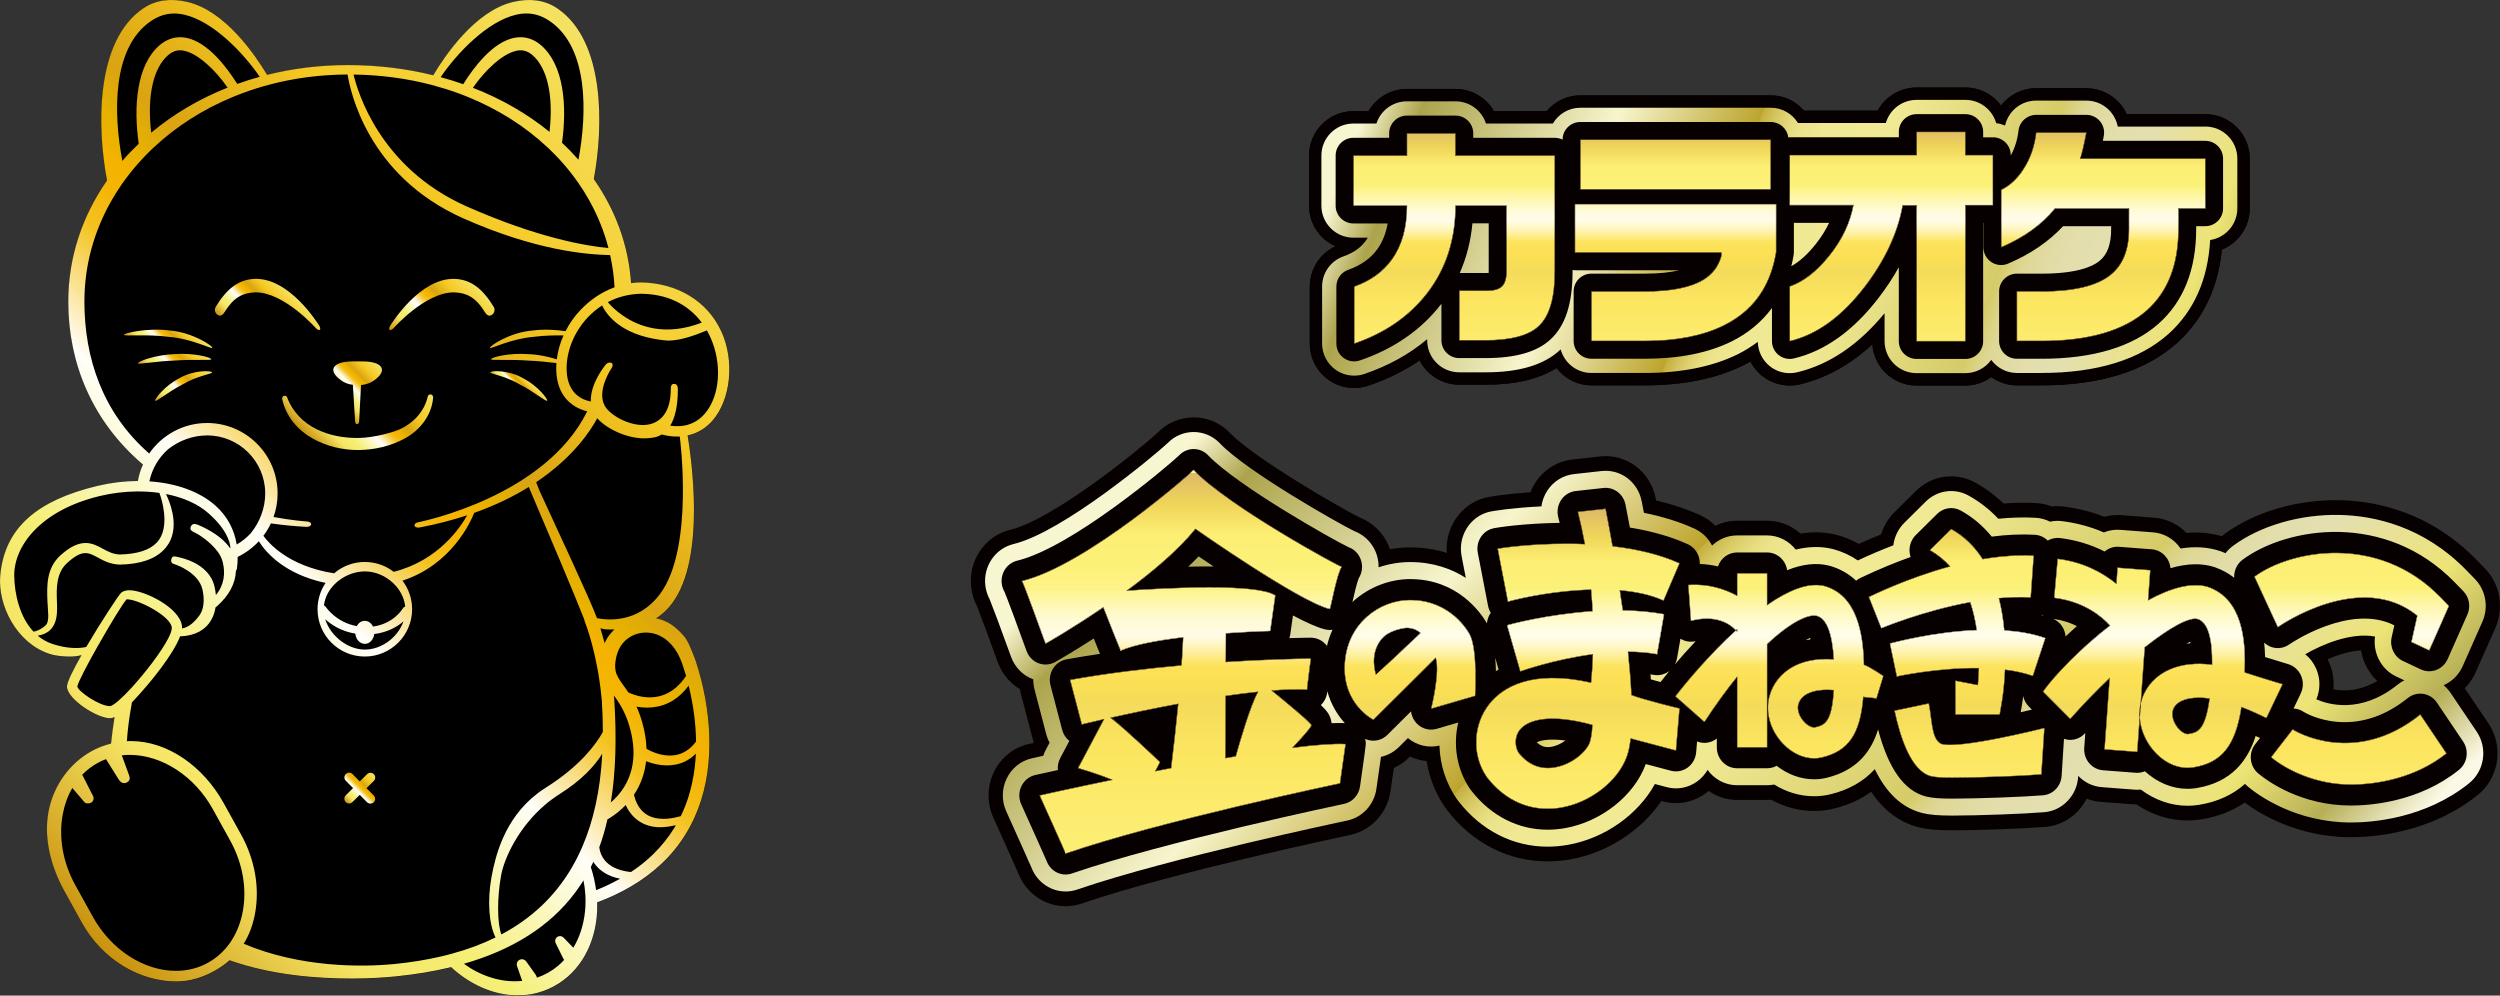 <?xml version="1.0" encoding="UTF-8"?><svg xmlns="http://www.w3.org/2000/svg" xmlns:xlink="http://www.w3.org/1999/xlink" viewBox="0 0 2423.2 965"><rect x="0" y="0" width="2423.2" height="965" fill="#333333" stroke="none"/><defs><linearGradient id="_名称未設定グラデーション_15" x1="326.46" y1="392.2" x2="366.25" y2="352.41" gradientUnits="userSpaceOnUse"><stop offset="0" stop-color="#c9930f"/><stop offset=".17" stop-color="#f6e565"/><stop offset=".26" stop-color="#f5ef76"/><stop offset=".41" stop-color="#fffef9"/><stop offset=".51" stop-color="#f4c21f"/><stop offset=".53" stop-color="#f4bc13"/><stop offset=".55" stop-color="#f4b504"/><stop offset=".57" stop-color="#f5b300"/><stop offset=".6" stop-color="#e6b100"/><stop offset=".64" stop-color="#daa412"/><stop offset=".78" stop-color="#f5c924"/><stop offset="1" stop-color="#f5e263"/></linearGradient><linearGradient id="_名称未設定グラデーション_15-2" x1="235.9" y1="330.38" x2="282.39" y2="283.89" xlink:href="#_名称未設定グラデーション_15"/><linearGradient id="_名称未設定グラデーション_15-3" x1="396.79" y1="338.83" x2="460.2" y2="275.43" xlink:href="#_名称未設定グラデーション_15"/><linearGradient id="_名称未設定グラデーション_15-4" x1="144.69" y1="349.14" x2="181.47" y2="312.37" xlink:href="#_名称未設定グラデーション_15"/><linearGradient id="_名称未設定グラデーション_15-5" x1="156.72" y1="394.71" x2="198.02" y2="353.4" xlink:href="#_名称未設定グラデーション_15"/><linearGradient id="_名称未設定グラデーション_15-6" x1="150.44" y1="368.96" x2="188.06" y2="331.34" xlink:href="#_名称未設定グラデーション_15"/><linearGradient id="_名称未設定グラデーション_15-7" x1="495.78" y1="381.69" x2="511.05" y2="366.42" xlink:href="#_名称未設定グラデーション_15"/><linearGradient id="_名称未設定グラデーション_15-8" x1="307.05" y1="432.57" x2="387.78" y2="351.84" xlink:href="#_名称未設定グラデーション_15"/><linearGradient id="_名称未設定グラデーション_15-9" x1="-.04" y1="821.29" x2="677.54" y2="143.71" xlink:href="#_名称未設定グラデーション_15"/><linearGradient id="_名称未設定グラデーション_15-10" x1="335.12" y1="777.48" x2="362.27" y2="750.34" xlink:href="#_名称未設定グラデーション_15"/><linearGradient id="_名称未設定グラデーション_3" x1="1283.76" y1="72.51" x2="2214.97" y2="433.09" gradientUnits="userSpaceOnUse"><stop offset=".05" stop-color="#f8f5d1"/><stop offset=".1" stop-color="#aca44c"/><stop offset=".28" stop-color="#f7f5cd"/><stop offset=".41" stop-color="#bca42d"/><stop offset=".41" stop-color="#c4af3e"/><stop offset=".42" stop-color="#d2c158"/><stop offset=".43" stop-color="#ddd06e"/><stop offset=".44" stop-color="#e6dc7f"/><stop offset=".45" stop-color="#ece48b"/><stop offset=".47" stop-color="#f0e892"/><stop offset=".53" stop-color="#f1ea94"/><stop offset=".68" stop-color="#d5cb68"/><stop offset=".69" stop-color="#dad281"/><stop offset=".7" stop-color="#ded795"/><stop offset=".72" stop-color="#e1dba4"/><stop offset=".74" stop-color="#e3deac"/><stop offset=".77" stop-color="#e4dfaf"/><stop offset=".86" stop-color="#ede476"/><stop offset=".93" stop-color="#b6af56"/><stop offset=".99" stop-color="#fbf9e6"/></linearGradient><linearGradient id="_名称未設定グラデーション_2" x1="1292.18" y1="124.29" x2="2098.41" y2="930.53" gradientUnits="userSpaceOnUse"><stop offset="0" stop-color="#c68c39"/><stop offset=".08" stop-color="#ebc968"/><stop offset=".1" stop-color="#ebc969"/><stop offset=".11" stop-color="#eccc70"/><stop offset=".12" stop-color="#edd17c"/><stop offset=".12" stop-color="#efd78d"/><stop offset=".12" stop-color="#f2e0a3"/><stop offset=".13" stop-color="#f5eabd"/><stop offset=".13" stop-color="#f9f6dd"/><stop offset=".13" stop-color="#faf8e0"/><stop offset=".19" stop-color="#dfb841"/><stop offset=".28" stop-color="#f9f8de"/><stop offset=".3" stop-color="#f7f5d7"/><stop offset=".32" stop-color="#f5eec5"/><stop offset=".35" stop-color="#f0e2a7"/><stop offset=".37" stop-color="#ead27e"/><stop offset=".4" stop-color="#e3c051"/><stop offset=".45" stop-color="#e4c254"/><stop offset=".49" stop-color="#e7ca5e"/><stop offset=".52" stop-color="#edd76d"/><stop offset=".6" stop-color="#edd472"/><stop offset=".64" stop-color="#edd574"/><stop offset=".66" stop-color="#eed87d"/><stop offset=".68" stop-color="#efde8d"/><stop offset=".7" stop-color="#f2e6a3"/><stop offset=".72" stop-color="#f5f1be"/><stop offset=".91" stop-color="#ebcd6e"/><stop offset=".91" stop-color="#ebcd6d"/><stop offset=".99" stop-color="#b49b51"/></linearGradient><linearGradient id="_名称未設定グラデーション_2-2" x1="1404.75" y1="8.26" x2="2211.46" y2="814.96" xlink:href="#_名称未設定グラデーション_2"/><linearGradient id="_名称未設定グラデーション_2-3" x1="1496.17" y1="-96.61" x2="2303.32" y2="710.54" xlink:href="#_名称未設定グラデーション_2"/><linearGradient id="_名称未設定グラデーション_2-4" x1="1592.06" y1="-212.11" x2="2401.32" y2="597.16" xlink:href="#_名称未設定グラデーション_2"/><linearGradient id="_名称未設定グラデーション_120" x1="1724.73" y1="396.64" x2="1724.73" y2="117.53" gradientUnits="userSpaceOnUse"><stop offset="0" stop-color="#ebd963"/><stop offset="0" stop-color="#e8d560"/><stop offset=".05" stop-color="#cea846"/><stop offset=".09" stop-color="#bb8832"/><stop offset=".12" stop-color="#b07527"/><stop offset=".14" stop-color="#ac6e23"/><stop offset=".17" stop-color="#9b5b22"/><stop offset=".22" stop-color="#803d21"/><stop offset=".23" stop-color="#8c4c29"/><stop offset=".29" stop-color="#c0924c"/><stop offset=".34" stop-color="#e0bd62"/><stop offset=".36" stop-color="#edce6b"/><stop offset=".45" stop-color="#f1f0ac"/><stop offset=".56" stop-color="#fbfbef"/><stop offset=".65" stop-color="#eeec95"/><stop offset=".78" stop-color="#e9cd55"/><stop offset=".8" stop-color="#e1c04e"/><stop offset=".84" stop-color="#cc9e3c"/><stop offset=".9" stop-color="#ac6921"/><stop offset="1" stop-color="#561e11"/></linearGradient><linearGradient id="_1" x1="1724.73" y1="123.79" x2="1724.73" y2="340.06" gradientUnits="userSpaceOnUse"><stop offset="0" stop-color="#fff"/><stop offset="0" stop-color="#903436"/><stop offset=".09" stop-color="#c9930f"/><stop offset=".17" stop-color="#f5e022"/><stop offset=".26" stop-color="#f5ef76"/><stop offset=".41" stop-color="#fffef9"/><stop offset=".53" stop-color="#f4c21f"/><stop offset=".53" stop-color="#efbc20"/><stop offset=".54" stop-color="#e2ad26"/><stop offset=".55" stop-color="#cd932f"/><stop offset=".56" stop-color="#af703c"/><stop offset=".57" stop-color="#8f494b"/><stop offset=".6" stop-color="#b2761f"/><stop offset=".6" stop-color="#be841a"/><stop offset=".62" stop-color="#cd9515"/><stop offset=".63" stop-color="#d7a012"/><stop offset=".64" stop-color="#daa412"/><stop offset=".78" stop-color="#f5c924"/><stop offset="1" stop-color="#f5e263"/></linearGradient><linearGradient id="_名称未設定グラデーション_3-2" x1="1249.26" y1="253.15" x2="2074.44" y2="1078.33" xlink:href="#_名称未設定グラデーション_3"/><linearGradient id="_名称未設定グラデーション_2-5" x1="1215.14" y1="23.33" x2="2051.3" y2="1664.39" xlink:href="#_名称未設定グラデーション_2"/><linearGradient id="_名称未設定グラデーション_2-6" x1="1353.24" y1="-67.02" x2="2083.25" y2="1365.72" xlink:href="#_名称未設定グラデーション_2"/><linearGradient id="_名称未設定グラデーション_2-7" x1="1436.53" y1="-322.02" x2="2209.65" y2="1195.31" xlink:href="#_名称未設定グラデーション_2"/><linearGradient id="_名称未設定グラデーション_2-8" x1="1552.03" y1="4.32" x2="2144.61" y2="1167.34" xlink:href="#_名称未設定グラデーション_2"/><linearGradient id="_名称未設定グラデーション_2-9" x1="1536.71" y1="-431.59" x2="2276.71" y2="1020.74" xlink:href="#_名称未設定グラデーション_2"/><linearGradient id="_名称未設定グラデーション_2-10" x1="1819.64" y1="-327.07" x2="2362.2" y2="737.77" xlink:href="#_名称未設定グラデーション_2"/><linearGradient id="_名称未設定グラデーション_2-11" x1="1961.1" y1="93.84" x2="2340.09" y2="837.65" xlink:href="#_名称未設定グラデーション_2"/><linearGradient id="_名称未設定グラデーション_2-12" x1="1189" y1="295.51" x2="1844.56" y2="1582.12" xlink:href="#_名称未設定グラデーション_2"/><linearGradient id="_名称未設定グラデーション_2-13" x1="1047.82" y1="455.06" x2="1797.28" y2="1925.96" xlink:href="#_名称未設定グラデーション_2"/><linearGradient id="_名称未設定グラデーション_121" x1="1682.09" y1="847.04" x2="1682.09" y2="455.21" gradientUnits="userSpaceOnUse"><stop offset="0" stop-color="#ebd963"/><stop offset="0" stop-color="#e8d560"/><stop offset=".05" stop-color="#cea846"/><stop offset=".09" stop-color="#bb8832"/><stop offset=".12" stop-color="#b07527"/><stop offset=".14" stop-color="#ac6e23"/><stop offset=".17" stop-color="#9b5b22"/><stop offset=".22" stop-color="#803d21"/><stop offset=".23" stop-color="#8c4c29"/><stop offset=".29" stop-color="#c0924c"/><stop offset=".34" stop-color="#e0bd62"/><stop offset=".36" stop-color="#edce6b"/><stop offset=".45" stop-color="#f1f0ac"/><stop offset=".56" stop-color="#fbfbef"/><stop offset=".65" stop-color="#eeec95"/><stop offset=".78" stop-color="#e9cd55"/><stop offset=".8" stop-color="#e1c04e"/><stop offset=".84" stop-color="#cc9e3c"/><stop offset=".9" stop-color="#ac6921"/><stop offset=".97" stop-color="#561e11"/></linearGradient><linearGradient id="_名称未設定グラデーション_120-2" x1="1194.6" y1="889.8" x2="1119.23" y2="462.39" xlink:href="#_名称未設定グラデーション_120"/><linearGradient id="_名称未設定グラデーション_226" x1="1682.09" y1="493.15" x2="1682.09" y2="791.52" gradientUnits="userSpaceOnUse"><stop offset="0" stop-color="#fff"/><stop offset="0" stop-color="#903436"/><stop offset=".09" stop-color="#c9930f"/><stop offset=".17" stop-color="#f6e565"/><stop offset=".26" stop-color="#f5ef76"/><stop offset=".41" stop-color="#fffef9"/><stop offset=".51" stop-color="#f4c21f"/><stop offset=".53" stop-color="#f4bc13"/><stop offset=".55" stop-color="#f4b504"/><stop offset=".57" stop-color="#f5b300"/><stop offset=".6" stop-color="#e6b100"/><stop offset=".64" stop-color="#daa412"/><stop offset=".78" stop-color="#f5c924"/><stop offset="1" stop-color="#f5e263"/></linearGradient><linearGradient id="_3-2_2" x1="1147.34" y1="458.69" x2="1147.34" y2="805.96" gradientUnits="userSpaceOnUse"><stop offset="0" stop-color="#fff"/><stop offset="0" stop-color="#903436"/><stop offset=".09" stop-color="#c9930f"/><stop offset=".17" stop-color="#f6e565"/><stop offset=".26" stop-color="#f5ef76"/><stop offset=".41" stop-color="#fffef9"/><stop offset=".51" stop-color="#f4c21f"/><stop offset=".53" stop-color="#f4bc13"/><stop offset=".55" stop-color="#f4b504"/><stop offset=".57" stop-color="#f5b300"/><stop offset=".6" stop-color="#e6b100"/><stop offset=".64" stop-color="#daa412"/><stop offset=".78" stop-color="#f5c924"/><stop offset="1" stop-color="#f5e263"/></linearGradient><linearGradient id="_ハレーション" x1="1682.09" y1="493.15" x2="1682.09" y2="791.52" gradientUnits="userSpaceOnUse"><stop offset="0" stop-color="#fff" stop-opacity="0"/><stop offset=".26" stop-color="#fff" stop-opacity="0"/><stop offset=".41" stop-color="#fffef9"/><stop offset=".51" stop-color="#fff" stop-opacity="0"/><stop offset="1" stop-color="#fff" stop-opacity="0"/></linearGradient><linearGradient id="_名称未設定グラデーション_3-3" x1="1283.76" y1="72.51" x2="2214.97" y2="433.09" xlink:href="#_名称未設定グラデーション_3"/><linearGradient id="_名称未設定グラデーション_2-14" x1="1292.18" y1="124.29" x2="2098.41" y2="930.53" xlink:href="#_名称未設定グラデーション_2"/><linearGradient id="_名称未設定グラデーション_2-15" x1="1404.75" y1="8.26" x2="2211.46" y2="814.96" xlink:href="#_名称未設定グラデーション_2"/><linearGradient id="_名称未設定グラデーション_2-16" x1="1496.17" y1="-96.61" x2="2303.32" y2="710.54" xlink:href="#_名称未設定グラデーション_2"/><linearGradient id="_名称未設定グラデーション_2-17" x1="1592.06" y1="-212.11" x2="2401.32" y2="597.16" xlink:href="#_名称未設定グラデーション_2"/><linearGradient id="_3-2_2-2" x1="1724.73" y1="123.79" x2="1724.73" y2="340.06" xlink:href="#_3-2_2"/><linearGradient id="_ハレーション-2" x1="1724.73" y1="123.79" x2="1724.73" y2="340.06" xlink:href="#_ハレーション"/></defs><g style="isolation:isolate;"><g id="_レイヤー_2"><g id="_作業"><path d="M699.38,321.65c-13.63-30.08-43.52-47.24-78.3-47.69-3.1.05-6.18.3-9.21.73-2.52-37.01-15.33-71.2-36.14-100.81,9.58-51.49,10.83-133.87-35.06-165.31-12.96-8.88-27.69-9.98-42.87-6.5-37.29,8.53-66.82,52.92-77.7,71.13-26.01-6.45-53.82-9.88-82.78-9.88-27.31,0-53.57,3.3-78.25,9.5-11.05-18.43-40.44-62.27-77.48-70.75-15.16-3.48-29.91-2.38-42.87,6.5-46.27,31.71-44.59,115.22-34.78,166.61-23.96,34.31-37.59,74.43-37.59,117.39,0,59.6,23.11,116.02,72.4,157.95-2.3,5.03-3.98,10.35-4.93,15.93-12.75.05-26.06,1.62-39.31,4.8C36.55,485.13,4.46,511.64.38,558.28c-2.47,28.31,15.56,65.22,47.72,75.73,7.1,2.32,14.83,2.63,20.33,2.63,4.05,0,7.63-.55,10.73-1.4-8.15,14.33-14.28,26.66-14.08,30.68.63,12.36,29.26,30.54,41.92,30.54,1.25-.02,2.63-.45,4.18-1.2-1.4,8.78-2.52,17.35-3.38,25.71-6.7,1.65-13.13,4.15-18.93,7.38-20.73,11.45-36.84,32.79-41.69,58.57-4.78,25.36,2,52.84,15.46,77.15l16.86,30.44c19.76,35.74,55.97,57.05,91.58,57.05,13.28,0,25.63-4.03,36.89-10.23,5.4-2.98,10.33-6.41,14.73-10.33,40.89,14.55,85.1,17.7,118.64,17.7,16.75,0,31.29-.98,42.09-2.05,19.1-1.9,37.14-4.88,53.99-8.98,8.98,8.3,19.38,15.23,30.84,20.18,13.05,5.55,27.73,8.35,42.34,6.68,14.61-1.6,28.71-7.88,39.81-17.56,5.55-4.8,10.3-10.48,14.26-16.56,3.9-6.13,6.98-12.73,9.23-19.51,3.93-11.73,5.48-23.96,5.05-36.06v-.02c.2-.02.37-.08.55-.15,22.46-8.4,44.04-20.41,61.85-37.24,17.9-16.66,31.13-38.36,38.41-61.67,7.36-23.33,9.15-47.94,7.38-71.93-.87-12-2.65-23.91-5.2-35.64-1.28-5.88-2.73-11.7-4.4-17.48-1.73-5.83-3.35-11.38-5.91-17.43-2.55-5.9-4.45-11.8-8.8-16.86-4.35-5.03-10.18-10.35-16.35-13.33-3.18-1.58-6.65-2.72-10.33-3.48,5.51-3.52,10.76-8.23,15.43-14.46,33.47-44.61,18.13-144.05,15.06-162.83,9.48-2.02,17.78-6.98,24.44-14.75,17.08-19.98,21.48-56.89,8.33-85.93Z"/><path d="M327.99,366.61c4.23,3.73,8.48,5.7,14.03,6.35l2.18,35.49c.05,1.7.65,2.6,1.85,2.65,1.23.05,2.03-1.17,2.05-2.95l1.85-34.99c5.85-.5,10.88-2.62,15.33-6.55,10.28-8.98,4-16.3-13.9-16.3h-9.48c-17.91,0-24.19,7.33-13.91,16.3Z" style="fill:url(#_名称未設定グラデーション_15);"/><path d="M211.07,305.31c2.75,1.7,4.98-.13,6.65-2.88,8.68-14.16,17.65-18.56,29.11-19.03.35,0,.68-.03,1.03-.03,27.56,0,58.22,34.54,58.5,34.91,3.42,3.2,5.5,1.3,2.9-2.9-1.3-1.77-28.46-46.12-62.35-45.09h-.05c-15.56.65-26.88,9.33-37.71,27.01-1.68,2.75-.83,6.33,1.92,8Z" style="fill:url(#_名称未設定グラデーション_15-2);"/><path d="M381.28,318.29c.3-.38,30.93-34.91,58.52-34.91.36,0,.68.03,1.03.03,11.43.47,20.43,4.87,29.08,19.03,1.68,2.75,3.9,4.58,6.65,2.88,2.75-1.68,3.63-5.25,1.93-8-10.83-17.68-22.13-26.36-37.71-27.01h-.05c-33.89-1.02-61.04,43.32-62.35,45.09-2.58,4.2-.52,6.1,2.9,2.9Z" style="fill:url(#_名称未設定グラデーション_15-3);"/><path d="M163.81,326.52c21.46,1.75,41.14,11.8,41.96,10.75,1.27-1.47-18.83-15.1-41.09-16.9-21.88-2.92-44.91,2.63-44.49,4.23.25,1.55,22.53-.92,43.62,1.93Z" style="fill:url(#_名称未設定グラデーション_15-4);"/><path d="M173.64,366.76c-14.16,7.13-24.33,20.66-23.21,21.66,1.17,1.22,13.23-9.1,26.66-15.86,13.08-7.88,28.26-10.25,28.43-11.45.22-2.13-18.26-2.62-31.89,5.65Z" style="fill:url(#_名称未設定グラデーション_15-5);"/><path d="M204.77,348.35c.57-2-17.91-6.53-35.51-5.12-17.66.5-36.31,7.13-35.49,9.05.55,1.02,17.96-2.2,35.46-2.8,17.43-1.3,35.11,0,35.54-1.13Z" style="fill:url(#_名称未設定グラデーション_15-6);"/><path d="M503.7,372.56c13.43,6.75,25.49,17.08,26.66,15.86,1.13-1-9.05-14.53-23.21-21.66-13.6-8.28-32.11-7.78-31.89-5.65.18,1.2,15.36,3.58,28.44,11.45Z" style="fill:url(#_名称未設定グラデーション_15-7);"/><path d="M417.72,382.34c-1.45-.32-2.87.65-3.17,2.18l-.08.32c-.3,1.48-.85,3.35-1.5,4.95-.62,1.68-1.35,3.3-2.18,4.88-1.65,3.13-3.65,6.05-5.95,8.65-4.55,5.28-10.25,9.35-16.43,12.38-6.23,3-25.53,8.61-40.59,8.8-15.05.18-28.63-2.43-41.14-8.55-6.2-3.07-11.98-7.17-16.83-12.35-2.45-2.55-4.65-5.4-6.6-8.43-1.9-3-3.68-6.4-4.8-9.58l-.1-.27c-.42-1.25-1.68-2-2.93-1.67-1.38.32-2.23,1.75-1.9,3.2,3.6,16.66,15.11,30.06,29.01,37.91,14,7.95,29.86,11.55,45.09,11.45,15.18-.2,30.91-3.63,45.04-11.41,14-7.6,25.83-21.96,27.16-39.46.1-1.4-.78-2.7-2.1-3Z" style="fill:url(#_名称未設定グラデーション_15-8);"/><path d="M699.22,321.42c-13.63-30.08-43.52-47.24-78.3-47.69-3.1.05-6.18.3-9.21.73-2.52-37.01-15.33-71.2-36.14-100.81,9.58-51.49,10.83-133.87-35.06-165.31-12.96-8.88-27.69-9.98-42.87-6.5-37.29,8.53-66.82,52.92-77.7,71.13-26.01-6.45-53.82-9.88-82.78-9.88-27.31,0-53.57,3.3-78.25,9.5-11.05-18.43-40.44-62.27-77.48-70.75-15.16-3.48-29.91-2.38-42.87,6.5-46.27,31.71-44.59,115.22-34.78,166.61-23.96,34.31-37.59,74.43-37.59,117.39,0,59.6,23.11,116.02,72.4,157.95-2.3,5.03-3.98,10.35-4.93,15.93-12.75.05-26.06,1.62-39.31,4.8C36.39,484.9,4.3,511.41.23,558.05c-2.47,28.31,15.56,65.22,47.72,75.73,7.1,2.32,14.83,2.63,20.33,2.63,4.05,0,7.63-.55,10.73-1.4-8.15,14.33-14.28,26.66-14.08,30.68.63,12.36,29.26,30.54,41.92,30.54,1.25-.02,2.63-.45,4.18-1.2-1.4,8.78-2.52,17.35-3.38,25.71-6.7,1.65-13.13,4.15-18.93,7.38-20.73,11.45-36.84,32.79-41.69,58.57-4.78,25.36,2,52.84,15.46,77.15l16.86,30.44c19.76,35.74,55.97,57.05,91.58,57.05,13.28,0,25.63-4.03,36.89-10.23,5.4-2.98,10.33-6.41,14.73-10.33,40.89,14.55,85.1,17.7,118.64,17.7,16.75,0,31.29-.98,42.09-2.05,19.1-1.9,37.14-4.88,53.99-8.98,8.98,8.3,19.38,15.23,30.84,20.18,13.05,5.55,27.73,8.35,42.34,6.68,14.61-1.6,28.71-7.88,39.81-17.56,5.55-4.8,10.3-10.48,14.26-16.56,3.9-6.13,6.98-12.73,9.23-19.51,3.93-11.73,5.48-23.96,5.05-36.06v-.02c.2-.02.37-.08.55-.15,22.46-8.4,44.04-20.41,61.85-37.24,17.9-16.66,31.13-38.36,38.41-61.67,7.36-23.33,9.15-47.94,7.38-71.93-.87-12-2.65-23.91-5.2-35.64-1.28-5.88-2.73-11.7-4.4-17.48-1.73-5.83-3.35-11.38-5.91-17.43-2.55-5.9-4.45-11.8-8.8-16.86-4.35-5.03-10.18-10.35-16.35-13.33-3.18-1.58-6.65-2.72-10.33-3.48,5.51-3.52,10.76-8.23,15.43-14.46,33.47-44.61,18.13-144.05,15.06-162.83,9.48-2.02,17.78-6.98,24.44-14.75,17.08-19.98,21.48-56.89,8.33-85.93ZM658.9,423.3c.15,1.08,14.16,108.06-19.21,152.53-21.58,28.78-51.64,25.28-61.05,23.33-6.67-18.28-40.91-91.03-55.67-123.42-.02-.1-.07-.17-.1-.25l-3.2-8.1c35.89-24.03,52.77-49.89,59.24-62.02,8.23,9.73,28.11,19.51,45.17,19.51,4.03,0,9.33-.45,13.03-1.72,1.45-.5,2.87-1.15,4.25-2.03,5.15,1.35,10.18,2.03,14.98,2.03.85,0,1.68-.03,2.53-.08,0,.08.02.15.02.22ZM659.3,638.33c2.03,4.73,3.78,10.43,5.4,15.83.1.35.2.68.3,1.03-2.87,4.28-6.2,8.18-10,11.41-4.4,3.72-9.45,6.5-14.86,7.98-5.38,1.5-11.1,1.7-16.7.9-2.83-.4-5.6-1.07-8.33-1.95-2.02-.65-4.2-1.5-6.03-2.38-.85-1.28-1.7-2.52-2.58-3.72-3.5-4.9-6.95-9.33-8.65-13.53-1.78-4.15-2-8.58-1.18-13.63.2-1.25.45-2.53.78-3.8l.48-1.78c.2-.65.42-1.55.6-1.95.7-2.13,1.78-4.43,3.03-6.4,2.55-4,6.1-7.33,10.25-9.6,8.33-4.63,18.91-4.85,27.66-.57,8.85,4.18,15.63,12.5,19.83,22.18ZM538.59,914.1l7.38,15.03c.22.45.48.9.85,1.3-1.8,1.98-3.75,3.85-5.8,5.58-6.05,5.15-13.08,9.11-20.6,11.63-.2-1.03-.6-2.05-1.25-2.95l-9.15-12.83c-1.25-1.78-3.6-2.6-5.78-1.82-2.62.9-4,3.78-3.07,6.43l5,14.28c-11.18,1.18-22.73-.43-33.63-4.38-5.85-2.1-11.53-4.85-16.91-8.18-2.02-1.27-4-2.62-5.95-4.03,46.59-13.38,83.23-36.04,107.76-68.95,2.05-2.7,3.98-5.48,5.83-8.3.77-1.18,1.52-2.38,2.27-3.6.93,4.55,1.53,9.18,1.8,13.78.05.8.1,1.58.13,2.38.5,12.65-1.38,25.33-5.8,36.89-1.65,4.28-3.65,8.38-5.98,12.25l-9.45-9.83c-1.4-1.43-3.58-1.88-5.45-.98-2.35,1.15-3.3,3.95-2.18,6.3ZM382.06,934.41c-31.39,3.13-91.38,3.45-145.85-19.66,5.15-8.23,8.83-17.81,10.9-28.79,4.8-25.36.02-52.72-13.43-77.05l-16.86-30.44c-19.76-35.74-54.37-60.17-89.98-60.17-1.3,0-2.58.02-3.88.12.8-11.55,2.35-23.61,4.7-36.19.07-.42.1-.82.07-1.25,4.78-4.93,9.5-10.38,13.71-15.23,3.15-3.63,26.41-30.86,33.16-49.09.28.05.58.07.85.07.1,0,.18-.02.28-.02,14.93-.67,22.91-7.28,26.98-12.65,3.25-4.35,5.35-9.58,6.25-15.48.4-.2.8-.45,1.15-.77,11.83-10.41,18.11-22.16,18.58-34.52.55-.7.9-1.52,1-2.45.47-3.78.7-7.48.7-11.05,7.75-3.78,14.7-8.93,20.48-15.18,7.15,11.31,25.26,32.01,64.7,40.39-4.9,7.3-7.78,16.08-7.78,25.51,0,25.28,20.56,45.84,45.82,45.84s45.84-20.56,45.84-45.84c0-10.4-3.47-20.01-9.35-27.71,47.54-15.5,66.1-56.97,69.52-65.67,20.81-7.4,38.29-16.06,52.92-25.13,19.44,45.47,46.47,109.41,53.77,128.42.05.65.22,1.27.45,1.85.75,1.85,12.7,32.16,16.6,77.18.65,10.3.98,20.31.98,29.99-6.95,12.53-22.06,32.56-52.99,52.52-.83.55-1.65,1.07-2.5,1.6-1,.62-1.95,1.25-2.9,1.9-1.8,1.2-3.53,2.43-5.18,3.75-32.06,24.56-40.77,61.07-44.39,81.03-4.15,22.86-2.47,45.76,3.95,58.39-12.85,6.33-26.91,11.55-42.16,15.71-1.8.53-3.63,1-5.48,1.45-1.75.45-3.55.9-5.35,1.3-14.13,3.3-29.24,5.72-45.29,7.33ZM211.4,926.45c-3.03,2.55-6.3,4.8-9.78,6.73-9.45,5.2-19.93,7.85-31.13,7.85-31.31,0-62.95-20.63-80.63-52.59l-16.83-30.44c-12.11-21.88-16.41-46.37-12.16-68.98,1.75-9.3,4.88-17.81,9.25-25.23l10.55,12.35c1.15,1.75,2.32,2.6,4.28,2.6,1.15,0,2.5-.12,3.53-.82,2.77-1.85,2.83-5.03.97-7.8l-9.73-19.18c4.35-4.48,9.3-8.3,14.81-11.35,2.65-1.45,5.38-2.73,8.2-3.78l3.43,5.48,9.21,14.75c.02.05.07.1.12.12v.03c1.7,2.08,2.8,2.87,5.1,2.87.77,0,1.52-.32,2.3-.65.1-.05.2-.1.3-.15,2.78-1.35,3.05-4.18,1.8-7.15l-2.63-7.2-4.3-11.78c1.4-.15,2.85-.28,4.28-.35,1.12-.05,2.22-.07,3.35-.07,31.29,0,62.92,20.63,80.6,52.59l16.83,30.44c12.1,21.88,16.4,46.39,12.15,69-1.82,9.68-5.13,18.48-9.75,26.13-2.15,3.6-4.6,6.95-7.35,10-2.08,2.38-4.35,4.58-6.78,6.58ZM106.66,684.44c-10.35,0-31.01-14.38-31.71-18.96.5-3.98,10.13-22.16,20.66-40.74.02-.02.05-.08.08-.1.57-.6.87-1.18.95-1.68.02,0,.02-.02.02-.02,11.13-19.56,23.01-38.96,26.11-42.07,11.58,0,42.31,16.28,43.69,27.11.02.23.05.45.05.7,0,2.32-1.22,5.73-3.32,9.85-6.68,13.13-22.26,33.41-35.64,48.02-9.08,9.88-17.13,17.16-20.73,17.86l-.15.02ZM81.83,292.01c0-35.01,9.43-68.27,26.38-97.83,3.08-5.4,6.43-10.71,10-15.86,1.33-1.88,2.68-3.73,4.08-5.58,4.58-6.18,9.55-12.15,14.88-17.88,2.42-2.68,4.95-5.28,7.55-7.83,1.3-1.3,2.65-2.57,4-3.85,21.68-20.41,47.92-37.26,77.5-49.42.97-.43,1.98-.83,2.97-1.2,1.98-.8,3.95-1.57,5.98-2.3,8.1-3.03,16.46-5.68,25.04-7.98,24.06-6.45,49.79-9.98,76.7-10.05,2.35,14.75,18.91,98.01,112.24,139.45,70.57,31.31,119.87,35.11,142.25,35.56,2.25,10.15,3.7,20.56,4.27,31.19-12.48,4.55-23.71,12.23-33.14,22.18-5.8,6.1-10.63,13.03-14.38,20.41-8.58-1.35-20.46-2.2-32.06-.65-22.26,1.8-42.36,15.43-41.09,16.9.82,1.05,20.51-9,41.97-10.75,10.41-1.4,21.06-1.53,29.26-1.45-3.36,7.5-5.58,15.38-6.53,23.26-6.9-2.35-17.71-4.8-28.19-5.1-17.6-1.4-36.09,3.12-35.51,5.12.42,1.13,18.1-.17,35.56,1.13,10.5.37,20.98,1.67,27.78,2.42-.13,1.4-.18,2.78-.18,4.15-.02.03-.02.08-.02.1,0,1.15,0,2.28.05,3.4.05,1.35.13,2.65.28,3.9,2.32,22.98,17.43,32.31,29.69,35.24-40.82,82.73-160.56,106.74-162.73,107.31-6.63.87-5.83,5.83-.3,5.38,17.1-3.23,32.66-7.3,46.74-11.98-6.28,11.3-27.79,43.94-71.28,54.84-7.75-6-17.46-9.55-27.99-9.55-11.35,0-21.76,4.15-29.76,11.03-22.78-3.6-38.99-11.23-50.12-18.93-9.51-6.58-15.33-13.2-18.43-17.45,2.83-3.73,5.28-7.75,7.28-12.03,10.95,1.57,22.58,2.75,34.94,3.38,5.55-.3,5.68-5.33-1.03-5.3-.68-.08-13.08-.88-31.36-4.28,2.58-7.15,3.95-14.83,3.95-22.86,0-37.64-30.64-68.25-68.27-68.25-23.28,0-43.89,11.73-56.2,29.59-45.06-39.44-62.8-92.31-62.8-147.58ZM162.96,53.45c4.6-3.95,9.45-5.4,14.86-4.4,13.86,2.55,30.96,18.81,42.79,35.86-27.66,10.98-52.65,25.81-74.05,43.72-4.28-36.59,2.38-63.07,16.4-75.18ZM229.95,81.36c-9.98-15.98-28.66-40.91-49.87-44.79-9.15-1.68-17.96.85-25.41,7.28-22.43,19.33-25.36,59.27-20.21,95.51-5.6,5.3-10.9,10.83-15.88,16.58-8.68-45.69-10.2-109.57,27.63-135.47,10.05-6.9,20.66-8.95,32.39-6.25,28.16,6.45,57.67,37.46,73.15,60.24-7.43,2.03-14.71,4.33-21.81,6.9ZM532.64,127.85c-21.43-17.48-46.49-31.98-74.28-42.76,11.85-17.13,29.04-33.49,42.94-36.04,5.4-1,10.25.45,14.83,4.4,13.93,12.03,20.6,38.22,16.5,74.4ZM560.69,154.81c-5-5.68-10.3-11.13-15.93-16.36,4.95-35.99,1.9-75.43-20.36-94.61-7.45-6.43-16.23-8.95-25.41-7.28-21.33,3.9-40.06,29.06-49.99,45.04-7.13-2.53-14.43-4.78-21.88-6.8,15.41-22.81,45.07-54.12,73.35-60.6,11.76-2.7,22.36-.65,32.39,6.25,37.54,25.71,36.34,88.73,27.83,134.35ZM418.8,82.41c8.6,2.28,16.98,4.9,25.11,7.85,1.3.47,2.57.95,3.85,1.45,1.73.65,3.43,1.32,5.13,2.02h.02c29.76,12.03,55.97,28.68,77.55,48.89.7.62,1.38,1.27,2.05,1.93,3.28,3.15,6.48,6.38,9.56,9.7,5.3,5.75,10.25,11.75,14.86,17.98,1.37,1.85,2.72,3.7,4,5.6,3.63,5.23,6.98,10.58,10.03,16.08,8.23,14.63,14.58,30.21,18.8,46.52-21.23-1.98-68.62-9.83-137.6-40.44-84.13-37.34-105.69-111.51-109.46-127.74,26.78.35,52.32,3.88,76.1,10.15ZM668.95,670.77c2.45,11.15,4.21,22.48,5.08,33.83.35,4.68.6,9.41.65,14.11-2.2,2.98-4.73,5.63-7.55,7.75-3.98,3.03-8.58,4.95-13.43,5.6-4.85.67-9.9.15-14.81-1.15-2.45-.68-4.85-1.52-7.2-2.55-1.7-.75-3.48-1.62-5.03-2.52-.27-8.53-1.75-16.93-3.95-24.93-1.48-5.4-3.38-10.78-5.78-15.96,1.75.32,3.53.57,5.32.72,6.88.6,13.98-.05,20.61-2.3,6.65-2.23,12.68-6.03,17.59-10.73,2.62-2.5,4.97-5.2,7.02-8.08.53,2.08,1,4.13,1.47,6.2ZM572.67,840.42c.82-1.68,1.65-3.38,2.45-5.1,1.82,2.93,4.1,5.55,6.72,7.75,4.4,3.7,9.53,6.1,14.68,7.58,1.5.42,3,.78,4.5,1.07-7.45,4.23-15.23,7.9-23.23,11.11-1.02-7.63-2.75-15.13-5.13-22.41ZM604.36,689.15c2.43,4.83,4.36,9.95,5.86,15.26,3.05,10.7,4.57,21.68,3.47,32.36-1.07,10.63-4.8,20.86-11.05,29.54-3.03,4.2-6.63,8.08-10.6,11.48,4.83-29.31,5.7-62.45,3.38-99.24-.13-1.5-.27-3-.43-4.48.25.35.5.7.76,1.05,3.35,4.6,6.23,9.15,8.62,14.03ZM553.54,842.12v.02c-16.13,27.06-38.61,48.22-67.58,63.6-3.98-10.23-4.3-35.04-.25-57.25,3.08-16.93,17.18-47.17,43.47-69.15,1.65-1.43,3.37-2.78,5.12-4.05,1.7-1.3,3.45-2.55,5.23-3.72.95-.65,1.9-1.28,2.87-1.88,21.21-13.33,33.84-27.01,41.37-39.09-.93,17.51-3.03,33.86-6.35,49.07-3.2,14.78-7.55,28.48-13.03,41.14-.82,1.98-1.7,3.9-2.65,5.83-.88,1.92-1.8,3.83-2.78,5.7-1.73,3.35-3.53,6.6-5.43,9.78ZM621.59,284.73c30.58.4,48.47,14.43,58.62,27.98-35.26,13.63-61.09,3.83-76.55-6.88-7-4.83-11.88-9.85-14.53-12.98,4.48-2.37,9.55-4.4,15.2-5.83,5.23-1.35,10.98-2.17,17.26-2.3ZM344.4,614.17c.5,5.55,4.43,9.9,9.2,9.9s8.5-4.15,9.15-9.53c13.45-1.65,22.66-7.35,28.31-12.25-5.33,15.35-21.06,27.33-37.49,27.33s-33.39-13.23-38.31-29.38c5.58,5.05,15.15,11.65,29.14,13.93ZM390.54,589.64c-.4.6-8.9,14.93-28.96,17.66-1.6-3.3-4.57-5.53-7.98-5.53s-6.15,2.02-7.78,5.1c-19.78-3.5-29.63-18.01-30.11-18.66-.45-.62-1.05-1.1-1.72-1.43.93-7.68,4.65-14.7,10.08-20.23,3.8-3.88,8.4-7.05,13.46-9.23,5.05-2.22,10.55-3.47,16.1-3.47,5.03,0,9.98,1.05,14.58,2.95,4.83,2,9.25,4.9,13,8.5,6.3,5.98,10.65,13.88,11.55,22.53-.9.32-1.68.92-2.23,1.8ZM144.8,466.57c2.58-12.3,9.1-23.16,18.18-31.18,10.6-8.33,23.98-13.35,37.84-13.35,31.01,0,56.24,25.23,56.24,56.22,0,14.13-5.23,27.79-13.88,38.46l-.02.03c-3.98,4.35-8.6,8.1-13.73,11.05-2.4-14.88-9.35-27.69-20.61-37.71-15.36-13.71-38.26-21.81-64.02-23.51ZM132.62,476.35c.33-.02.68-.02,1-.02,2.5-.02,4.98.05,7.4.17.87.03,1.75.08,2.63.15,3.65.22,7.25.6,10.75,1.1.08.18.18.35.25.52.1.23,8.13,21.23,3.05,37.54-.18.55-.38,1.13-.58,1.68-.57,1.52-1.3,3.02-2.15,4.42-.7,1.12-1.48,2.23-2.35,3.23-.2.25-.42.5-.65.73-6.88,7.35-18.93,11.2-35.74,11.58-6.63-.17-11.48-2.83-16.6-5.6-9.95-5.4-21.23-11.53-41.14,6.53-13.78,12.5-13.08,30.31-12.5,44.61.37,9.31,2.25,19.11-1.6,22.99-1.98,1.95-6.73,5.4-11.9,6.28-13.23-14.1-18.51-36.19-18.68-54.39-.3-28.36,25.23-63.22,82.88-77.08,12.05-2.9,24.21-4.35,35.94-4.43ZM36.61,616.17c5.05-.85,9.23-2.75,12.08-5.6,6.88-6.9,6.95-16.33,6.48-27.81-.55-13.56-.45-27.68,9.93-37.11,14.76-13.35,20.43-10.3,29.86-5.18,5.63,3.08,12.03,6.53,21.23,6.8,19.96-.43,34.44-5.43,43.11-14.91.25-.23.48-.48.68-.72,1.27-1.45,2.42-3,3.43-4.68.47-.78.9-1.55,1.3-2.35.25-.5.48-.97.68-1.47,7.33-16.76-.88-36.76-4.5-44.29,16.61,3.25,31.04,9.6,41.26,18.71,9.11,8.13,16.61,16.93,20.18,27.83t.02.05c.35,1.75.73,3.63,1.08,5.38-.2.1-.4.2-.63.27-9.73-14.1-29.74-21.83-30.71-22.28-3.03-1.33-5.73-1.53-7.08,1.5-1.35,3.05.75,4.58,3.8,5.93,4.88,2.18,15.68,9.68,22.08,18.36h.03c.5.7.97,1.4,1.45,2.1,1.35,2.1,2.4,4.25,3.03,6.41.07.22.12.45.17.67h.03c.1.35.17.7.27,1.05,2.7,10.65,1.53,22.13-6.6,31.94-.25-2.73-.73-5.55-1.4-8.43-2.77-11.78-11.55-18.86-19.71-23.01-1.45-.73-2.9-1.38-4.28-1.95-.05-.02-.12-.05-.2-.08-2.93-1.17-5.58-1.97-7.6-2.5-.02-.02-.05-.05-.1-.05-2.2-.58-3.65-.82-3.9-.9-.43-.1-.85-.2-1.23-.27-.02-.03-.05-.03-.08-.03-2.47-.5-4.03-.3-4.7,2.5-.8,3.23,1.05,4.43,4.28,5.23.23.05,21.96,7.53,25.81,23.81,2.45,10.51,1.35,19.88-3.05,25.71-3.43,4.55-9.23,11.2-16.68,12.35.07-.85.07-1.65-.03-2.4-2.25-17.88-36.46-34.64-51.04-34.64-3.33,0-5.98.8-7.88,2.38-2.15,1.78-19.68,28.36-33.91,52.62-6.35,1.35-17.43,2.05-32.54-2.88-5.5-1.8-10.28-4.58-14.43-8.05ZM611.61,845.25c-4.35-.45-8.55-1.3-12.48-2.7-4.2-1.5-8-3.68-10.98-6.53-3-2.88-5.12-6.4-6.33-10.33-.42-1.43-.75-2.9-.95-4.4,3.15-8.58,5.78-17.61,7.93-27.08.9-.5,1.75-1.05,2.65-1.6,2.67-1.68,5.23-3.53,7.67-5.53,2.58-2.08,5.03-4.35,7.33-6.75,1.3,2.8,2.9,5.53,4.85,8,4.23,5.55,10.35,9.88,17.04,11.83,6.65,2.05,13.48,2,19.85,1.02,1.63-.25,3.2-.55,4.78-.92.02,0,.07-.02.1-.02.7-.07,1.38-.17,2.02-.27-.45.77-.9,1.55-1.38,2.32-5.85,9.5-12.93,18.28-20.98,26.08-6.48,6.28-13.59,11.88-21.14,16.88ZM667.5,771.75c-2.07,6.65-4.63,13.13-7.65,19.36-4.18,1.18-8.41,2.02-12.61,2.4-5.63.5-11.21.05-16.06-1.8-4.85-1.82-8.85-5.13-11.73-9.38-1.42-2.12-2.57-4.48-3.48-6.95-.45-1.23-.82-2.48-1.15-3.75-.1-.42-.2-.88-.3-1.33,6.41-9.55,10.45-20.78,11.68-32.19,0-.1.02-.18.02-.28.5.18,1,.38,1.5.55,2.87,1.03,5.83,1.88,8.85,2.47,6.05,1.2,12.46,1.48,18.71.15,6.25-1.25,12.18-4.23,16.88-8.35.8-.7,1.58-1.42,2.33-2.18-.65,14.06-2.88,27.96-7.01,41.27ZM588.66,618.4c-.98,1.57-1.85,3.28-2.63,5.03-.3-1.22-.62-2.4-.92-3.5-1.18-4.33-2.2-7.93-3.13-10.93,2.3.67,4.98,1.15,7.93,1.15,1.78,0,3.68,0,5.7-.05-2.7,2.52-5.1,5.35-6.95,8.3ZM649.63,412.62c4.47-7.3,7.45-18.6,7.4-35.46,0-1.4-.25-2.65-.8-3.58-.57-.9-1.5-1.48-2.87-1.48-2.78,0-3.2,2.28-3.2,5.05.05,19.31-7.28,29.69-18.13,33.44-14.95,5.15-36.59-5.03-44.29-14.91-1.8-2.33-2.9-4.85-3.5-7.5-3.12-13.96,8.13-30.71,8.28-30.91,1.73-2.17,1.6-4.45.42-5.35-1.25-.98-4.2-.57-5.93,1.6-.72.9-15.03,18.26-14.33,35.66-8.08-1.52-22.61-7.33-23.43-30.01-.68-18.03,7.03-37.34,20.61-51.69,3.58-3.75,8.13-7.8,13.75-11.43,2.25,4.8,7.56,13.3,19.08,20.71,9.75,6.25,23.93,11.68,44.49,13.4,11.18,0,23.81-3.98,37.96-9.93,1.35,2.35,2.47,4.58,3.4,6.63,11.63,25.69,9.41,56.8-5.27,73.95-8.38,9.8-19.93,13.83-33.63,11.8Z" style="fill:url(#_名称未設定グラデーション_15-9);"/><path d="M362.33,750.39c-1.77-1.8-4.7-1.8-6.5-.02l-7.1,7.03-7.03-7.08c-1.78-1.82-4.7-1.82-6.5-.05-1.8,1.8-1.82,4.73-.02,6.53l7.03,7.08-7.1,7.03c-1.8,1.8-1.82,4.73-.02,6.53,1.78,1.8,4.7,1.83,6.5.03l7.11-7.03,7.03,7.1c1.77,1.8,4.7,1.8,6.5.03,1.83-1.8,1.83-4.7.05-6.53l-7.03-7.08,7.08-7.03c1.8-1.8,1.83-4.7.03-6.53Z" style="fill:url(#_名称未設定グラデーション_15-10);"/><path d="M2137.61,110.7h-76.2c-1.58-3.47-3.63-6.74-6.12-9.73-8.17-9.79-20.27-15.46-33.02-15.46h-48.66c-13.78,0-26.15,6.54-34.06,16.79-7.83-10.57-20.33-17.47-34.5-17.47h-47.33c-16.29,0-30.47,9.06-37.76,22.41h-71.31c-7.88-9-19.33-14.8-32.23-14.8h-184.65c-13.14,0-24.76,6.02-32.65,15.31h-51.05c-7.44-12.86-21.34-21.52-37.26-21.52h-47.09c-15.92,0-29.83,8.66-37.26,21.52h-14.6c-23.75,0-43.01,19.26-43.01,43.01v48.6c0,17.57,10.53,32.68,25.63,39.35-15.1,6.99-24.93,22.16-24.93,39.03v55.33c0,13.88,6.69,26.9,17.98,34.98,7.39,5.29,16.17,8.03,25.03,8.03,4.66,0,9.35-.76,13.88-2.3,18.25-6.22,34.82-14.39,49.59-24.44,7.1,13.97,21.62,23.53,38.36,23.53h25.39c29.09,0,51.77-5.39,68.92-16.14,7.87,10.13,20.03,16.76,33.85,16.76h51.82c37.31,0,69.47-6.56,95.55-19.48,2.3-1.13,4.5-2.36,6.71-3.59,2.77,5.36,6.63,10.16,11.48,13.99,7.67,6.06,17.09,9.27,26.67,9.27,3.31,0,6.65-.38,9.93-1.16,25.16-5.97,48.64-18.98,70.11-38.78,1.57,22.32,20.18,39.94,42.9,39.94h47.33c9.38,0,17.99-3.08,25.06-8.18,7.03,5,15.57,8.01,24.85,8.01h23.77c56.53,0,100.59-13.7,131.08-40.81,25.34-22.71,40.03-53.18,43.79-90.78,15.84-6.34,27.03-21.84,27.03-39.95v-48.29c0-23.75-19.25-43.01-43.01-43.01Z" style="fill:#060001;"/><path d="M2137.61,122.69h-84.89c-.98-5.11-3.23-9.95-6.65-14.04-5.89-7.06-14.62-11.15-23.82-11.15h-48.66c-14.61,0-26.96,10.21-30.13,24.18-2.71-1.11-5.55-1.97-8.57-2.27-3.67-13.04-15.65-22.59-29.86-22.59h-47.33c-14.14,0-26.08,9.47-29.81,22.41h-85.16c-5.46-8.85-15.17-14.8-26.34-14.8h-184.65c-11.37,0-21.21,6.19-26.61,15.31h-64.81c-4.01-12.49-15.72-21.52-29.54-21.52h-47.09c-13.82,0-25.52,9.03-29.54,21.52h-22.33c-17.14,0-31.02,13.89-31.02,31.02v48.6c0,17.13,13.88,31.02,31.02,31.02h13.96c-.58,1-1.2,1.96-1.86,2.88-4.93,6.83-12.03,11.82-21.72,15.23-12.4,4.37-20.7,16.1-20.7,29.26v55.33c0,10.01,4.83,19.4,12.97,25.23,5.33,3.82,11.66,5.79,18.05,5.79,3.37,0,6.74-.54,10.01-1.66,23.3-7.94,43.64-19.23,60.8-33.69v1.11c0,17.13,13.88,31.02,31.02,31.02h25.39c33.1,0,56.9-7.18,72.6-21.85.13-.12.24-.27.37-.39,3.6,13.14,15.51,22.86,29.8,22.86h51.82c35.45,0,65.82-6.14,90.24-18.24,6.96-3.44,13.25-7.53,19.23-11.9.21,9.23,4.44,17.91,11.7,23.65,5.53,4.37,12.32,6.69,19.24,6.68,2.39,0,4.8-.27,7.17-.84,31.09-7.38,59.58-26.62,84.76-57.24v27.05c0,17.13,13.88,31.02,31.02,31.02h47.33c10.31,0,19.39-5.09,25.02-12.83,5.65,7.64,14.65,12.66,24.88,12.66h23.77c53.51,0,94.88-12.67,123.07-37.75,24.78-22.2,38.37-52.82,40.49-91.12,14.92-2.25,26.35-15.13,26.35-30.67v-48.29c0-17.13-13.88-31.02-31.02-31.02Z" style="fill:url(#_名称未設定グラデーション_3);"/><path d="M2137.61,136.5h-99.35c.31-1.59.62-3.22.93-4.89.92-5.02-.45-10.18-3.72-14.1-3.27-3.92-8.11-6.18-13.21-6.18h-48.66c-8.73,0-16.08,6.54-17.09,15.2-1.07,9.13-3.6,17.05-7.54,24.24v-.48c0-9.5-7.71-17.21-17.21-17.21h-9.51v-5.22c0-9.5-7.71-17.21-17.21-17.21h-47.33c-9.5,0-17.21,7.71-17.21,17.21v5.2h-105.74c-.47,0-.92.1-1.38.14-1.12-8.42-8.25-14.94-16.98-14.94h-184.65c-9.46,0-17.13,7.65-17.2,17.09-2.27-1.11-4.79-1.78-7.48-1.78h-79.08v-4.31c0-9.5-7.71-17.21-17.21-17.21h-47.09c-9.5,0-17.21,7.71-17.21,17.21v4.31h-34.66c-9.5,0-17.21,7.71-17.21,17.21v48.6c0,9.5,7.71,17.21,17.21,17.21h33.22c-1.73,9.7-5.06,18-9.92,24.77-6.63,9.2-15.9,15.8-28.32,20.18-6.88,2.42-11.49,8.93-11.49,16.22v55.33c0,5.55,2.68,10.76,7.19,13.99,2.96,2.11,6.47,3.22,10.01,3.22,1.87,0,3.75-.31,5.55-.92,32.92-11.23,59.4-29.55,78.7-54.46.13-.16.25-.33.38-.49v35.45c0,9.5,7.71,17.21,17.21,17.21h25.39c29.44,0,50.15-5.97,63.23-18.19,14.32-13.21,21.28-34.67,21.28-65.59v-1.57c.76.1,1.51.23,2.29.23h101.15c-7.84,1.89-18.62,3.27-33.37,3.27h-51.82c-9.5,0-17.21,7.71-17.21,17.21v48.06c0,9.5,7.71,17.21,17.21,17.21h51.82c33.3,0,61.61-5.66,84.12-16.81,16.15-7.98,29.13-18.95,39.08-32.36v32.16c0,5.26,2.41,10.23,6.54,13.5,3.07,2.42,6.83,3.71,10.67,3.71,1.33,0,2.66-.16,3.97-.47,29.84-7.08,57.3-26.59,81.6-57.98,7.74-9.99,14.48-20.16,20.17-30.47v71.71c0,9.5,7.71,17.21,17.21,17.21h47.33c9.5,0,17.21-7.71,17.21-17.21v-114.65h.24v23.64c0,5.77,2.9,11.16,7.71,14.35,4.8,3.19,10.92,3.74,16.22,1.49,21.44-9.11,39.35-21.3,53.34-36.31h46.57v2.91c0,14.67-3.75,24.78-11.49,30.95-6.96,5.55-22.34,12.17-56.13,12.17h-23.77c-9.5,0-17.21,7.71-17.21,17.21v48.07c0,9.5,7.71,17.21,17.21,17.21h23.77c50.01,0,88.31-11.5,113.85-34.22,24.01-21.51,36.18-52.33,36.18-91.6v-2.7h8.86c9.5,0,17.21-7.71,17.21-17.21v-48.29c0-9.5-7.71-17.21-17.21-17.21ZM1442.97,263.11c0,.53,0,1-.04,1.41-.62.05-1.38.08-2.29.08h-25.73c6.56-14.84,10.66-30.91,12.29-48.11h15.77v46.62ZM1738.53,247.38c.16-.95.24-1.91.24-2.87v-28.51h34.15c-3.33,7.08-7.71,14.02-13.11,20.79-7.75,9.76-15.63,16.83-23.53,21.23.86-3.46,1.63-6.99,2.25-10.63Z" style="fill:#060001;"/><path d="M1507.07,263.3c0,25.61-5.23,43.25-15.74,52.95-9.71,9.07-26.93,13.62-51.57,13.62h-25.38v-48.07h26.27c7.19,0,12.22-1.39,15.16-4.24,2.9-2.86,4.37-7.68,4.37-14.45v-63.83h-49.39c0,33.03-9.17,61.37-27.58,85.08-17.33,22.37-40.91,38.58-70.66,48.73v-55.33c15.7-5.54,27.88-14.32,36.55-26.33,9.76-13.6,14.62-30.93,14.62-52.05h-51.86v-48.61h51.86v-21.52h47.08v21.52h96.28v112.53Z" style="fill:url(#_名称未設定グラデーション_2);"/><path d="M1721.57,244.52c-2.39,14.18-6.73,26.49-13.02,37-8.68,14.49-21.23,25.82-37.7,33.95-20.19,10-45.7,15.03-76.5,15.03h-51.82v-48.06h51.82c25.41,0,44.34-3.78,56.76-11.33,8.83-5.41,14.59-13.03,17.29-22.91v-3.45h-141.83v-46.9h195v46.67ZM1716.4,183.53h-184.65v-48.07h184.65v48.07Z" style="fill:url(#_名称未設定グラデーション_2-2);"/><path d="M1931.76,198.84h-26.72v131.85h-47.33v-131.74h-13.47c-4.92,27.42-17.46,54.09-37.51,79.96-21.94,28.34-45.99,45.61-71.97,51.77v-53.12c13.41-4.64,26.29-14.64,38.54-30.08,12.25-15.34,20.02-31.62,23.14-48.69h-61.68v-48.54h122.95v-22.41h47.33v22.43h26.72v48.56Z" style="fill:url(#_名称未設定グラデーション_2-3);"/><path d="M2137.61,202h-26.06v19.9c0,34.34-10.16,60.6-30.46,78.79-22.34,19.87-56.42,29.83-102.37,29.83h-23.78v-48.07h23.78c31.28,0,53.56-5.32,66.86-15.93,11.99-9.56,17.96-24.36,17.96-44.39v-20.12h-71.58c-13.02,15.9-30.46,28.42-52.27,37.69v-55.7c8.53-4.12,15.77-10.93,21.74-20.35,6.62-10.27,10.63-22,12.16-35.11h48.66c-1.8,9.87-3.72,18.27-5.84,25.18h121.19v48.29Z" style="fill:url(#_名称未設定グラデーション_2-4);"/><path d="M1507.07,263.3c0,25.61-5.23,43.25-15.74,52.95-9.71,9.07-26.93,13.62-51.57,13.62h-25.38v-48.07h26.27c7.19,0,12.22-1.39,15.16-4.24,2.9-2.86,4.37-7.68,4.37-14.45v-63.83h-49.39c0,33.03-9.17,61.37-27.58,85.08-17.33,22.37-40.91,38.58-70.66,48.73v-55.33c15.7-5.54,27.88-14.32,36.55-26.33,9.76-13.6,14.62-30.93,14.62-52.05h-51.86v-48.61h51.86v-21.52h47.08v21.52h96.28v112.53ZM1721.57,197.85h-195v46.9h141.83v3.45c-2.69,9.88-8.46,17.5-17.29,22.91-12.42,7.55-31.35,11.33-56.76,11.33h-51.82v48.06h51.82c30.79,0,56.31-5.03,76.5-15.03,16.46-8.13,29.02-19.46,37.7-33.95,6.29-10.5,10.63-22.81,13.02-37v-46.67ZM1716.4,135.46h-184.65v48.07h184.65v-48.07ZM1931.76,150.28h-26.72v-22.43h-47.33v22.41h-122.95v48.54h61.68c-3.12,17.07-10.89,33.35-23.14,48.69-12.25,15.43-25.13,25.43-38.54,30.08v53.12c25.99-6.17,50.03-23.43,71.97-51.77,20.06-25.88,32.59-52.54,37.51-79.96h13.47v131.74h47.33v-131.85h26.72v-48.56ZM2137.61,153.71h-121.19c2.11-6.92,4.04-15.32,5.84-25.18h-48.66c-1.53,13.1-5.54,24.84-12.16,35.11-5.97,9.42-13.21,16.22-21.74,20.35v55.7c21.81-9.27,39.25-21.79,52.27-37.69h71.58v20.12c0,20.04-5.97,34.84-17.96,44.39-13.3,10.62-35.58,15.93-66.86,15.93h-23.78v48.07h23.78c45.95,0,80.03-9.96,102.37-29.83,20.3-18.19,30.46-44.45,30.46-78.79v-19.9h26.06v-48.29Z" style="fill:url(#_名称未設定グラデーション_120); stroke:#231815; stroke-miterlimit:10; stroke-width:.44px;"/><path d="M1507.07,263.3c0,25.61-5.23,43.25-15.74,52.95-9.71,9.07-26.93,13.62-51.57,13.62h-25.38v-48.07h26.27c7.19,0,12.22-1.39,15.16-4.24,2.9-2.86,4.37-7.68,4.37-14.45v-63.83h-49.39c0,33.03-9.17,61.37-27.58,85.08-17.33,22.37-40.91,38.58-70.66,48.73v-55.33c15.7-5.54,27.88-14.32,36.55-26.33,9.76-13.6,14.62-30.93,14.62-52.05h-51.86v-48.61h51.86v-21.52h47.08v21.52h96.28v112.53ZM1708.55,281.51c6.29-10.5,10.63-22.81,13.02-37v-46.67h-195v46.9h141.83v3.45c-2.69,9.88-8.46,17.5-17.29,22.91-12.42,7.55-31.35,11.33-56.76,11.33h-51.82v48.06h51.82c30.79,0,56.31-5.03,76.5-15.03,16.46-8.13,29.02-19.46,37.7-33.95M1716.4,135.46h-184.65v48.07h184.65v-48.07ZM1931.76,150.28h-26.72v-22.43h-47.33v22.41h-122.95v48.54h61.68c-3.12,17.07-10.89,33.35-23.14,48.69-12.25,15.43-25.13,25.43-38.54,30.08v53.12c25.99-6.17,50.03-23.43,71.97-51.77,20.06-25.88,32.59-52.54,37.51-79.96h13.47v131.74h47.33v-131.85h26.72v-48.56ZM2137.61,153.71h-121.19c2.11-6.92,4.04-15.32,5.84-25.18h-48.66c-1.53,13.1-5.54,24.84-12.16,35.11-5.97,9.42-13.21,16.22-21.74,20.35v55.7c21.81-9.27,39.25-21.79,52.27-37.69h71.58v20.12c0,20.04-5.97,34.84-17.96,44.39-13.3,10.62-35.58,15.93-66.86,15.93h-23.78v48.07h23.78c45.95,0,80.03-9.96,102.37-29.83,20.3-18.19,30.46-44.45,30.46-78.79v-19.9h26.06v-48.29Z" style="fill:url(#_1); stroke:#231815; stroke-miterlimit:10; stroke-width:.44px;"/><path d="M2389.03,667.04c4.42-4.39,8.03-9.63,10.63-15.49l19.1-43.09c8.56-19.3,4.5-42.34-10.09-57.32l-8.23-8.45c-45.06-46.33-96.76-57.01-132.2-57.82-41.18-.95-82.98,11.27-111.9,32.63-.97.71-1.91,1.46-2.82,2.25-10.64-3.17-22.11-4.23-34.19-3.16-8.31-8.6-19.38-13.89-31.42-14.81l-31.74-2.43c-5.52-.42-11.12.12-16.46,1.58-12.52-4.92-25.75-8.26-39.41-9.95-3.81-.47-7.63-.48-11.39-.04-4.79-1.89-9.81-2.99-14.97-3.28-10.09-.57-20.77-.43-31.84.41-8.26-7.95-17.45-14.74-27.37-20.24-19-10.54-42.22-7.26-57.78,8.15l-20.71,20.52c-5.98,5.93-10.41,13.36-12.9,21.48-7.25,2.91-14.49,5.99-21.63,9.21-6.46-3.65-13.38-6.5-20.66-8.52-.46-.13-.91-.25-1.33-.35-10.95-2.7-22.52-3.06-34.49-1.09-8.96-8.03-20.38-12.5-32.39-12.5h-29.08c-7.37,0-14.55,1.68-21.09,4.86-4.21-4.26-9.16-7.72-14.73-10.25-12.77-5.81-27.11-10.6-42.72-14.27-.19-.96-.34-1.73-.46-2.3-5.19-25.8-28.28-43.17-53.73-40.37l-26.9,2.96c-14.35,1.58-27.28,9.5-35.48,21.72-2.11,3.14-3.86,6.53-5.24,10.08-22.47,1.49-39.6,4.04-44.81,5.51-23.07,6.51-38.13,29.22-36.26,53.27-11.06-3.53-22.77-5.34-35.04-5.39h-.41c-6.54,0-13.09.61-19.59,1.82-4.09-11.99-12.5-22.13-23.96-28.25-1.65-.88-3.37-1.68-5.11-2.37-19.53-9.64-103.15-58.09-125.89-81.96l-.38-.39c-19.18-19.73-50.44-19.81-69.73-.21-18.18,16.87-101.47,84.31-143.01,94.31-24.5,5.9-40.8,29.76-37.91,55.51.72,6.45,2.59,12.59,5.55,18.26,2.89,7.14,11.59,30.58,20.19,54.39,4.02,11.14,11.65,20.39,21.47,26.28.25,1.46.57,2.91.94,4.35l11.31,43.16c.34,1.3.73,2.57,1.16,3.83l-.41.77s-.05.1-.08.14c-2.41.54-3.89.87-4.3.96-14.76,3.32-27.08,13.23-33.79,27.18-6.71,13.95-6.91,30.05-.53,44.17,8.46,18.75,21.36,47.43,24.01,53.59,2.5,6.55,6.23,12.39,11.07,17.38,9.35,9.62,21.78,14.92,34.99,14.91,5.62,0,11.15-.97,16.45-2.9,87.63-30.04,257.64-65.81,259.35-66.17,20.36-4.26,36.07-21.35,39.11-42.52,1.37-9.51,2.41-16.79,3.21-22.39,5.37-2.42,10.31-5.81,14.58-10.06l1.05-1.04c5.1,2.38,10.57,3.87,16.14,4.39,2.6,16.24,8.71,31.6,18.02,45.05.39.56.78,1.1,1.2,1.65l1.11,1.46c.04.06.09.11.13.17,24.73,31.54,59.12,48.91,96.82,48.91,7.23,0,14.57-.65,21.81-1.92,35.77-6.28,68.75-27.62,88.47-56.68l1.81.48c14.12,3.75,29.05.92,40.96-7.77,1.04-.76,2.04-1.55,3.01-2.38,8.09,5.6,17.71,8.72,27.62,8.72h29.08c1.35,0,2.71-.06,4.06-.17,12.97,7.11,27.21,10.85,41.5,10.85,6.47,0,12.86-.77,18.96-2.26,13.82-3.34,25.97-8.81,36.33-16.33,12.19,18.16,27.67,29.71,46.2,34.43,8.03,2.04,17.73,2.91,32.43,2.91,25,0,70.63-1.69,90.42-3.34,17.29-1.45,32.15-12.21,39.86-27.32,4.34,1.67,8.92,2.71,13.61,3.07l31.73,2.42c1.01.08,2.03.13,3.05.14,15.1,10.16,32.07,15.51,49.37,15.51,4.33,0,8.79-.36,13.33-1.08,15.99-2.62,30.08-8.08,42.06-16.27,15.56,11.48,52.13,33.56,103.02,33.56,21.65,0,76.98-4,123.04-41.08,20.67-16.64,25.15-47.07,10.19-69.27l-22.97-34.1ZM2257.78,642.58s0,0,0,0c-.52-1.21-1.08-2.4-1.69-3.57,10.45-4.54,21.96-8.02,32.45-8.61,1.83,11.41,7.39,21.93,15.69,29.7-17.08,9.89-32.09,10.1-42.51,8.07.83-8.66-.49-17.5-3.95-25.6Z" style="fill:#060001;"/><path d="M2375.25,671.59c-1.89-2.8-4.13-5.29-6.65-7.42,8.04-3.54,14.72-10.07,18.47-18.54l19.1-43.09c6.17-13.91,3.24-30.51-7.27-41.3l-8.24-8.46c-41.82-42.99-89.82-52.91-122.73-53.66-38.24-.87-76.96,10.33-103.54,29.97-2.76,2.04-5.19,4.44-7.23,7.11-1.53-.65-3.09-1.27-4.67-1.84-.31-.11-.62-.22-.95-.33-11.51-3.79-24.23-4.58-37.98-2.38-5.96-8.85-15.59-14.81-26.69-15.66l-31.75-2.43c-5.5-.42-10.92.46-15.91,2.52-12.77-5.52-26.38-9.2-40.57-10.95-3.9-.48-7.8-.3-11.58.53-4.31-2.2-9.04-3.51-13.9-3.78-11.4-.64-23.56-.33-36.24.93-8.47-9.01-18.12-16.54-28.78-22.44-13.69-7.59-30.42-5.23-41.63,5.87l-20.71,20.52c-5.9,5.85-9.61,13.6-10.65,21.81-11.59,4.45-23.12,9.36-34.43,14.65-7.05-4.84-14.85-8.46-23.29-10.8-.32-.09-.65-.17-.96-.25-11.23-2.77-23.27-2.58-35.92.53-6.62-8.4-16.72-13.73-27.74-13.73h-29.08c-9.19,0-17.81,3.66-24.27,9.83-3.73-7.3-9.69-13.05-17.13-16.44-14.32-6.51-30.73-11.65-48.91-15.31-1.08-5.68-1.86-9.58-2.22-11.4-3.74-18.6-20.39-31.1-38.72-29.09l-26.9,2.96c-10.34,1.14-19.66,6.84-25.57,15.66-3.17,4.73-5.18,10.09-5.96,15.64-26.84,1.28-47.27,4.3-51.81,5.59-17.98,5.07-29.2,23.8-25.56,42.63l4.08,21.09c-13.5-8.59-31.15-15.24-53.49-15.34h-.41c-10.33,0-20.72,1.77-30.64,5.11.23-13.63-6.93-26.56-19.27-33.15-1.34-.72-2.74-1.35-4.16-1.89-16-7.79-104.66-58.14-130.3-85.06l-.32-.34c-13.85-14.24-36.42-14.28-50.32-.08l-.11.11c-11.63,10.85-101.24,86.25-149.39,97.85-17.65,4.25-29.4,21.45-27.32,40,.54,4.86,1.98,9.46,4.28,13.69,2.69,6.52,11.54,30.31,20.68,55.62,3.62,10.02,11.27,17.9,20.99,21.63.2.08.4.15.59.22-.04,3.36.36,6.74,1.22,10.04l11.31,43.15c.76,2.9,1.84,5.65,3.21,8.22l-3.68,6.93c-.98,1.85-1.8,3.76-2.45,5.73-6.47,1.42-10.4,2.3-11.11,2.46-10.64,2.39-19.51,9.53-24.35,19.58-4.84,10.05-4.98,21.65-.38,31.83,8.74,19.37,21.82,48.47,24.24,54.12,1.8,4.82,4.52,9.12,8.07,12.78,6.74,6.93,15.7,10.75,25.22,10.75,4.09,0,8.11-.71,11.96-2.12,88.3-30.3,259.37-66.29,261.09-66.65,14.67-3.07,25.99-15.39,28.18-30.64,2.23-15.5,3.59-25.04,4.44-31.09,6.52-1.4,12.54-4.67,17.43-9.53l8.69-8.65c8.51,7.12,19.82,9.85,30.56,7.29.55,18.52,6.29,36.51,16.8,51.7.28.4.57.8.86,1.18l1.11,1.46c22.05,28.12,52.62,43.61,86.06,43.61,6.45,0,13.01-.58,19.49-1.72,35.85-6.3,68.12-29.26,84.5-59.01l11.55,3.06c10.17,2.7,20.93.66,29.52-5.6,4.1-2.99,7.49-6.79,10-11.12,6.51,9,16.92,14.84,28.63,14.84h29.08c2.3,0,4.59-.23,6.83-.68,11.98,7.46,25.22,11.36,38.73,11.36,5.39,0,10.72-.64,15.8-1.89,17.8-4.3,32.17-12.47,43-24.38,11.41,23.58,26.62,37.58,46,42.52,6.88,1.75,15.59,2.5,29.12,2.5,24.73,0,69.8-1.66,89.3-3.3,17.5-1.46,31.56-16.18,32.71-34.23l.06-.98c5.86,6.18,13.84,10.27,22.84,10.95l31.75,2.43c2.02.16,4.05.13,6.07-.07,13.58,10.16,29.4,15.68,45.31,15.68,3.63,0,7.35-.3,11.16-.9,17.84-2.92,32.71-9.71,44.51-20.28.93.97,1.93,1.89,2.99,2.77,9.82,8.12,46.05,34.63,99.76,34.63,20.22,0,71.86-3.71,114.52-38.06,14.9-11.99,18.12-33.92,7.34-49.92l-25.38-37.68ZM2245.12,648.33c-2.41-5.64-6.11-10.49-10.72-14.18,15.37-8.98,44.03-21.58,67.67-17.15-2.24,15.98,6.05,31.92,20.5,38.71l7.93,3.73c-2.3,1.13-4.48,2.52-6.51,4.16-36.02,28.99-68.03,19.02-78.81,14.24,3.98-9.4,3.98-20.06-.06-29.5Z" style="fill:url(#_名称未設定グラデーション_3-2);"/><path d="M2329.2,640.71l17.25,8.11c2.64,1.24,5.42,1.83,8.15,1.83,7.46,0,14.59-4.4,17.89-11.85l19.1-43.1c3.41-7.7,1.82-16.78-4.01-22.76l-8.25-8.47c-67.13-69.02-162.38-53.91-205.62-21.97-5.58,4.12-8.49,10.78-8.16,17.5-5.41-4.24-11.54-7.6-18.39-10.07-.17-.06-.34-.12-.51-.18-12.35-4.07-26.69-3.73-42.85.99-.87-9.67-8.41-17.55-18.12-18.3l-31.75-2.43c-5.05-.39-10.04,1.25-13.94,4.56-13.39-6.78-27.85-11.15-43.24-13.05-4.16-.51-8.32.38-11.93,2.45-3.38-3.34-7.82-5.35-12.53-5.61-12.97-.73-26.97-.13-41.76,1.78-8.49-10.43-18.53-18.9-29.98-25.24-7.52-4.17-16.78-2.86-22.94,3.24l-20.71,20.52c-4.52,4.48-6.69,10.9-5.86,17.31.18,1.35.48,2.66.91,3.92-13.92,4.97-29.88,11.38-47.08,19.54-.51.24-.9.43-1.15.54-1.67.73-3.22,1.7-4.61,2.86-7.3-6.83-15.97-11.72-25.83-14.45-.18-.05-.36-.1-.53-.14-12.18-3-25.58-1.55-40.5,4.44-1.43-9.73-9.59-17.19-19.43-17.19h-29.08c-8.55,0-15.83,5.62-18.53,13.48-5.8-1.31-11.69-2.09-17.63-2.36.08-2.68-.36-5.37-1.31-7.92-1.88-5.01-5.62-9.04-10.39-11.21-15.95-7.26-34.77-12.66-56.08-16.13-2.18-11.82-3.74-19.69-4.27-22.33-2.05-10.2-11.29-17.13-21.33-16.03l-26.9,2.96c-5.69.63-10.84,3.78-14.09,8.63-3.25,4.85-4.29,10.92-2.85,16.63.47,1.85.93,3.72,1.38,5.6-34.41.47-61.45,4.46-65.25,5.54-9.95,2.81-16.1,13.07-14.08,23.49l9.92,51.29c.48,2.47,1.39,4.8,2.67,6.88-2.12,2.97-3.42,6.52-3.74,10.24-.08-.13-.15-.28-.22-.41-5.78-9.93-28.18-42.33-73.81-42.53-.11,0-.22,0-.34,0-19.72,0-39.66,7.68-54.76,21.1-.43.38-.84.79-1.26,1.18,1.54-6.84,4.42-19.21,6.14-23.13.91-1.43,1.64-2.99,2.18-4.65,3.06-9.45-1.01-19.8-9.6-24.38-.93-.5-1.88-.91-2.84-1.24-14.36-6.79-107.6-59.32-135.7-88.82-.06-.06-.12-.12-.18-.19-7.66-7.87-20.04-7.89-27.72-.05-.1.11-.21.21-.31.32-10.79,10.19-103.93,89.26-156.84,102-9.72,2.34-16.2,11.82-15.05,22.04.33,2.97,1.28,5.73,2.7,8.15,2.63,6.11,12.67,33.24,21.36,57.3,1.99,5.51,6.21,9.86,11.56,11.92,5.35,2.05,11.31,1.61,16.31-1.22.82-.46,16.1-9.12,37.3-22.78.63,1.58,1.24,3.11,1.83,4.59,1.62,4.06,3.07,7.66,4.16,10.34-11.18,1.64-21.97,3.4-32.33,5.27-5.44.98-10.23,4.27-13.2,9.07-2.97,4.8-3.84,10.66-2.4,16.16l11.31,43.15c1.16,4.43,3.67,8.13,6.95,10.74l-8.82,16.63c-1.9,3.58-2.68,7.62-2.32,11.59-13.54,2.94-21.72,4.78-21.88,4.81-5.83,1.31-10.77,5.28-13.42,10.79-2.65,5.51-2.73,11.96-.21,17.54,8.55,18.93,22.43,49.81,24.56,54.84.97,2.71,2.51,5.23,4.56,7.34,3.8,3.91,8.84,5.92,13.9,5.92,2.27,0,4.54-.4,6.72-1.22,89.42-30.71,261.4-66.86,263.13-67.23,8.11-1.7,14.32-8.45,15.53-16.88q5.61-39.07,5.61-41.09c0-1.75-.24-3.45-.65-5.07,2.56,1.17,5.27,1.77,7.96,1.77,4.99,0,9.91-1.96,13.66-5.68l22.82-22.7c.56,4.45,2.54,8.66,5.75,11.89,5.04,5.07,12.32,6.98,19.1,5l20.97-6.12c-5.22,21.84-1.48,45.71,11.53,64.51.16.23.32.45.49.68l.7.92c.08.1.15.2.23.29,18.95,24.17,45.1,37.48,73.61,37.48,5.55,0,11.2-.5,16.8-1.48,35.29-6.2,67.37-31.7,78.37-62.13l24.38,6.46c5.6,1.49,11.54.36,16.26-3.08,4.72-3.44,7.72-8.85,8.22-14.78l.89-10.52c3.07,1.23,6.42,1.67,9.76,1.2,3.44-.48,6.66-1.89,9.36-4.03v8.56c0,11.19,8.8,20.25,19.66,20.25h29.08c3.35,0,6.51-.86,9.27-2.39,10.89,8.49,23.48,13.07,36.29,13.07,4.14,0,8.24-.49,12.14-1.45,29.94-7.24,43.49-26.08,49.88-46.84,10.11,38.3,25.42,59.63,46.62,65.02,5.48,1.39,13.28,2.02,25.28,2.02,24.4,0,68.82-1.64,88-3.24,9.72-.81,17.39-8.84,18.02-18.86l2.28-35.85c2.12.71,4.36,1.07,6.65,1,5.33-.17,10.36-2.55,13.95-6.62.03-.03.05-.06.08-.09l-1.04,14.47c-.8,11.15,7.32,20.86,18.15,21.69l31.76,2.43c3.05.24,6.09-.27,8.88-1.45,11.92,10.91,26.52,17.01,41.3,17.01,2.81,0,5.68-.23,8.65-.7,34.53-5.66,49.83-27.15,57.4-50.52.61.3,1.23.61,1.85.91.8.4,1.62.71,2.44.99l-4.72,6.09c-6.76,8.72-5.4,21.44,3.06,28.43,8.79,7.27,41.25,31,89.74,31,18.56,0,65.92-3.37,104.66-34.56,8.21-6.61,9.99-18.68,4.05-27.5l-25.38-37.67c-3.08-4.58-7.86-7.64-13.2-8.48-5.34-.84-10.79.64-15.05,4.06-51.5,41.45-97.37,15.47-100.49,13.62-3.12-2.2-6.66-3.34-10.22-3.5l6.98-14.63c2.56-5.37,2.69-11.62.35-17.1-2.34-5.47-6.91-9.6-12.48-11.28-.17-.05-11.72-3.53-22.45-6.87-.12-4.86-.42-9.51-.87-13.99,2.32,2.18,5.11,3.81,8.22,4.64,5.61,1.5,11.54.4,16.27-3.05.62-.44,58.73-40.19,101.64-18.34l-2.59,11.67c-2.08,9.37,2.52,18.95,11.01,22.93ZM1316.52,561.17c-.05.08-.11.15-.16.24h0c.06-.08.11-.16.17-.24ZM974.66,575.19c.98,1.36,2.12,2.59,3.39,3.66-1.35-1.13-2.49-2.38-3.39-3.66ZM2002.11,616.86c-.57-7.35-5.03-14.03-11.94-17.04,9.17,1.29,16.77,3.93,22.92,7.04-3.8,3.34-7.46,6.68-10.98,9.99ZM1980.81,596.77c-.64-.18-1.26-.38-1.91-.55.19-.12.36-.27.54-.4.44.34.9.65,1.37.95ZM1959.94,682.57c.04-.25.53-3.06,1.12-7.81.81,3.72,2.62,7.25,5.45,10.08l2.96,2.98c-3.57.86-7.2,1.72-10.84,2.55l1.31-7.79ZM2122.81,622.05c.1.44.2.92.3,1.44-1.31.1-2.61.23-3.89.39,1.36-.74,2.56-1.34,3.59-1.83ZM1517.29,717.77c-3.34,2.55-8,5.09-13.47,6.05-4.35.76-9.06.68-14.26-4.35,3.15-1.64,11.72-3.83,27.73-1.7ZM1600.14,658.5c-.11-1.61-.24-3.24-.37-4.89,1.02.16,2.01.33,3,.51,5.13.95,10.42-.25,14.7-3.32.26-.19.5-.4.75-.6-3.26,3.96-6.19,7.63-8.71,10.9-3.2-.86-6.39-1.74-9.38-2.61ZM1625.59,637.74l3.24-18.69c4.43,2.77,9.75,3.65,14.82,2.39-7.4,7.84-14.26,15.55-20.26,22.6,1.06-1.95,1.82-4.07,2.21-6.3ZM1750.11,620.56c1.67-.96,3.11-1.69,4.33-2.24.14.42.28.87.43,1.38-1.61.25-3.19.53-4.76.86ZM1452.58,649.01c-.9.5-1.76,1.03-2.62,1.55-.1-4.27-.31-8.69-.68-13.11l3.3,11.56ZM1286.19,626.11c-.29-.39-.56-.78-.88-1.15-3.76-4.4-9.24-6.88-14.88-6.87-.65,0-8.13.06-20.71.42.45-1.27.77-2.6.97-3.98l2.55-17.98c12.29,6.55,23.15,11.49,30.86,13.43,2.42.63,4.95.78,7.46.43-2.27,5-4.07,10.25-5.38,15.7ZM1151.78,549.28c3.56-3.39,6.9-6.73,10.03-10.02,4.25,2.91,9.12,6.23,14.45,9.8-7.35-.06-15.48,0-24.48.22ZM1290.65,700.98c-.05-.45-.11-.91-.19-1.37-.95-5.9-3.61-9.99-10.16-16.21,1.16-1.11,2.2-2.37,3.09-3.76,1.86-2.93,2.92-6.24,3.16-9.62,3.56,12.9,9.96,23.17,16.94,30.89-3.77-.14-8.02-.12-12.84.06ZM1013.53,831.01c.15.86.36,1.71.62,2.54-.26-.81-.47-1.66-.62-2.54ZM1016.26,816.54c.88-1.44,1.96-2.8,3.26-4.03-1.25,1.19-2.35,2.55-3.26,4.03ZM2234.43,691.04c-.3-.25-.61-.48-.93-.71.46.31.76.57.93.71Z" style="fill:#060001;"/><path d="M1577.99,631.75c9.63.03,19.17.75,28.24,2.43l6.74-38.88c-13.01-2.39-26.59-3.51-40.03-3.71-.93-6.57-1.89-13.06-2.85-19.39,15.4,1.32,30.05,4.34,42.33,9.93l15.5-36.13c-19.58-8.91-42.35-13.93-64.87-16.55-2.95-16.72-5.46-29.73-6.79-36.33l-26.9,2.96c2.7,10.67,4.95,21.13,6.8,31.29-44.24-1.85-81.9,3.76-84.5,4.5l9.92,51.29c15.12-4.17,47.28-10.7,80.59-11.64.66,7.23,1.15,14.21,1.46,20.88-43.93,2.96-80.55,12.81-82.83,13.63l12.76,44.76c.5-.17,32.43-11.59,70.38-16.65-.38,11.25-1.11,20.57-1.78,27.51-58.07-13.08-85.61,4.86-98.04,19.99-16.51,20.12-17.82,50.15-3.1,71.42l.7.92c15.37,19.59,35.71,29.96,58.32,29.96,4.41,0,8.93-.39,13.49-1.2,28.51-5.01,55.21-26.01,63.51-49.94,1.63-4.65,2.77-10.41,3.53-17.01l43.91,11.64,3.44-40.78s-33.39-7.95-46.58-12.98c-.6-13.01-1.79-27.27-3.35-41.91ZM1540.94,719.52c-2.84,8.19-16.16,21.17-33.82,24.26-13.87,2.43-25.67-2.33-35.15-14.11-3.19-4.99-4.76-14.96,1.44-22.53,8.5-10.33,31.15-15.23,70.03-4.51-.35,7.22-1.16,12.98-2.51,16.89Z" style="fill:url(#_名称未設定グラデーション_2-5);"/><path d="M1768.19,567.94c-15.64-3.85-35.39,4.63-55.37,18.51v-30.7h-29.08v21.66c-12.14-6.58-28.21-11.88-47.34-10.42l2.61,34.77c23.98-6.12,37.3,2.62,43.62,9.18.36-.32.73-.67,1.11-1v2.2c-.34-.39-.72-.77-1.11-1.2-25.7,23.52-48.31,50.37-58.68,64.01l28.13,24.83c11.03-16.89,21.65-31.39,31.66-43.72v68.32h29.08v-100.06c22.99-21.66,40.22-29.31,48.19-27.32,9.48,2.62,14.98,16.75,16.39,42.03-18.48-1.23-31.2,2.66-39.57,7.23-11.7,6.42-19.86,16.86-23,29.42-3.79,15.24,1.3,32.53,13.29,45.11,8.78,9.24,19.66,14.27,30.26,14.27,2.58,0,5.14-.3,7.65-.91,25.46-6.16,37.06-22.24,40.05-58.7,1.86.62,10.78.93,12.76,1.65l6.66-21.91s-14.02-9.48-18.73-10.82c-.84-30.69-6.95-67.67-38.58-76.43ZM1759.37,704.97c-2.19.53-6.39-.86-10.49-5.16-4.75-5-7.1-11.7-5.86-16.68,1.11-4.43,3.96-7.94,8.47-10.42,3.54-1.94,9.58-4.03,19.21-4.03,2.07,0,4.27.09,6.68.3-1.78,32.06-9.38,33.89-18.02,35.98Z" style="fill:url(#_名称未設定グラデーション_2-6);"/><path d="M1838.52,655.71c.56-.14,39.33-8.51,79.51-8.14-.15,5.98-.51,11.52-.96,16.41l-21.71-4.21v32.79h42.95l2.29-13.59c.27-1.52,2.14-13.17,2.9-29.82,9.53,1.2,18.69,3.11,26.92,6.02l12.1-36.73c-12.21-4.31-25.86-6.6-39.79-7.51-.93-10.19-2.56-20.76-5.19-31.13,10.41-.94,20.79-1.27,30.85-.7l2.85-40.5c-16.23-.91-33.06.53-49.44,3.33-7.53-11.78-17.47-21.94-30.55-29.19l-20.71,20.52c7.67,4.29,14.16,9.63,19.63,15.73-42.7,11.63-76.55,28.69-78.74,29.61l12.11,30.33c.55-.22,40.09-16.79,86.15-25.24,2.97,8.81,5,17.95,6.31,26.98-42.78,1.71-81.73,12.43-84.14,12.96l6.67,32.06Z" style="fill:url(#_名称未設定グラデーション_2-7);"/><path d="M1881.12,720.8c-9.33-5.49-8.17-22.89-11.58-38.96l-33.22,6.98c5.56,26.31,16.22,58.68,35.41,63.57,3.99,1.02,11.39,1.43,20.57,1.43,24.44,0,67.99-1.63,86.41-3.18l2.86-44.99s-84.89,21.43-100.45,15.15Z" style="fill:url(#_名称未設定グラデーション_2-8);"/><path d="M2175.73,651.72c1.33-32.18-2.59-70.96-35.07-82.67-15.88-5.23-36.84.94-58.53,12.74l2.09-29.13-31.75-2.43-1.11,15.58c-13.39-10.86-32.14-21.1-56.95-24.16l-3.35,37.85c28.78,3.54,45.98,17.88,54.13,26.81-28.21,21.8-53.32,47.74-64.97,64.01l26.44,26.54c12.48-14.14,25.46-27.54,38.15-39.63l-4.96,69.13,31.76,2.43,2.37-33.05c-.38-4.79-.05-9.54,1.01-14.12l3.87-54.22c23.98-19.03,43.56-29.9,51.69-27.24,9.36,3.37,13.91,18.16,13.54,44.04-15.75-1.9-29.44-.39-40.97,4.62-13.23,5.71-22.85,16.02-27.1,29-.4,1.25-.75,2.51-1.03,3.8l-1.01,14.12c.8,10.82,5.16,21.77,12.66,30.9,9.28,11.32,21.54,17.66,33.69,17.66,1.86,0,3.72-.15,5.56-.44,27.35-4.48,40.81-20.45,46.72-58.51,7.27,2.74,15.28,6.24,24.18,10.67l15.67-32.84s-25.79-7.76-36.72-11.44ZM2120.88,711.46c-2.17.34-6.31-1.59-9.94-6-4.43-5.4-6.34-12.31-4.75-17.18,1.31-4.04,4.43-7.16,9.24-9.23,2.89-1.23,7.98-2.74,15.95-2.74,3,0,6.42.22,10.29.74-4.22,31.68-11.98,32.96-20.79,34.42Z" style="fill:url(#_名称未設定グラデーション_2-9);"/><path d="M2343.02,596.76l-5.66,25.52,17.25,8.11,19.1-43.1-8.26-8.48c-60.78-62.49-145.86-45.28-180.28-19.84l22.68,48.9c2.97-2.17,80.68-55.36,135.17-11.11Z" style="fill:url(#_名称未設定グラデーション_2-10);"/><path d="M2222.26,706.95l-20.94,27.02c15.04,12.43,43.39,26.54,77.43,26.54,26.03,0,63.3-6.71,92.56-30.26l-25.38-37.68c-63.09,50.78-121.37,16.25-123.67,14.38Z" style="fill:url(#_名称未設定グラデーション_2-11);"/><path d="M1367.13,581.56c-29.81-.13-61.41,22.63-63.72,61.95-2.31,39.31,27.79,54.14,27.79,54.14l60.36-60.04c4.52,13.88-4.39,49.32-4.39,49.32l42.65-12.44s2.83-45.67-5.65-60.23c-8.48-14.56-27.24-32.56-57.04-32.69ZM1344.73,614.52c8.74-5.12,17.64-5.82,17.64-5.82,5.91-.41,10.69,1.62,14.58,4.84-14.84,13.96-43.23,40.66-43.23,40.56-6.81-23.96,5.86-36.56,11.01-39.58Z" style="fill:url(#_名称未設定グラデーション_2-12);"/><path d="M1252.76,724.8c9.23-9.83,18.57-20.24,18.31-21.86-.43-2.66-29.03-26.01-38.41-33.61,12.8-.99,24.49-1.35,34.3-.8-.26-.53,3.6-30.18,3.6-30.18,0,0-34.07.22-82.4,3.32l.13-27.82c24.38-1.74,42.96-2.24,42.96-2.24l4.88-34.42c-17.29-11.94-103.96-7.48-143.82-4.72,24.81-18.26,49.98-39.36,66.39-59.79,0,0,100.04,70.24,130.19,77.66.69.71,6.85-34.24,11.65-40.95-.34,1.06-109.98-58.59-143.55-93.89.34.35-103.47,92.48-166.51,107.66,1.03,0,22.95,60.71,22.95,60.71,0,0,25.3-14.3,56-35.22,6.44,16.27,16.89,42.56,16.89,42.01,13.57-5.92,36.68-10.06,60.51-12.93-.36,8.58-.91,17.75-1.6,27.22-34.17,3.06-71.77,7.52-107.98,14.04l11.31,43.15s8.17-2,21.54-5.04l-25.13,47.39s19.92,5.84,33.1,11.4c-40.84,8.44-70.36,15.08-70.36,15.08,0,0,25.7,56.92,25.18,56.39,91.48-31.5,265.95-68.04,265.95-68.04,0,0,5.4-37.59,5.4-38.12-11.72-.61-29.83.84-51.45,3.59ZM1135.11,744.5c-5.15.99-10.25,1.99-15.29,2.98l4.53-8.79s-34.97-33.46-47.88-43.01c17.07-3.81,40.41-8.78,65.55-13.45-2.19,22.51-4.73,44.52-6.9,62.27ZM1197.76,733.11c-3.33.56-6.67,1.14-10.03,1.72l.27-60.3c10.74-1.57,21.33-2.94,31.44-3.99-7.38,12.85-17.86,48.93-21.68,62.57Z" style="fill:url(#_名称未設定グラデーション_2-13);"/><path d="M1577.99,631.75c9.63.03,19.17.75,28.24,2.43l6.74-38.88c-13.01-2.39-26.59-3.51-40.03-3.71-.93-6.57-1.89-13.06-2.85-19.39,15.4,1.32,30.05,4.34,42.33,9.93l15.5-36.13c-19.58-8.91-42.35-13.93-64.87-16.55-2.95-16.72-5.46-29.73-6.79-36.33l-26.9,2.96c2.7,10.67,4.95,21.13,6.8,31.29-44.24-1.85-81.9,3.76-84.5,4.5l9.92,51.29c15.12-4.17,47.28-10.7,80.59-11.64.66,7.23,1.15,14.21,1.46,20.88-43.93,2.96-80.55,12.81-82.83,13.63l12.76,44.76c.5-.17,32.43-11.59,70.38-16.65-.38,11.25-1.11,20.57-1.78,27.51-58.07-13.08-85.61,4.86-98.04,19.99-16.51,20.12-17.82,50.15-3.1,71.42l.7.92c15.37,19.59,35.71,29.96,58.32,29.96,4.41,0,8.93-.39,13.49-1.2,28.51-5.01,55.21-26.01,63.51-49.94,1.63-4.65,2.77-10.41,3.53-17.01l43.91,11.64,3.44-40.78s-33.39-7.95-46.58-12.98c-.6-13.01-1.79-27.27-3.35-41.91ZM1540.94,719.52c-2.84,8.19-16.16,21.17-33.82,24.26-13.87,2.43-25.67-2.33-35.15-14.11-3.19-4.99-4.76-14.96,1.44-22.53,8.5-10.33,31.15-15.23,70.03-4.51-.35,7.22-1.16,12.98-2.51,16.89ZM1768.19,567.94c-15.64-3.85-35.39,4.63-55.37,18.51v-30.7h-29.08v21.66c-12.14-6.58-28.21-11.88-47.34-10.42l2.61,34.77c23.98-6.12,37.3,2.62,43.62,9.18.36-.32.73-.67,1.11-1v2.2c-.34-.39-.72-.77-1.11-1.2-25.7,23.52-48.31,50.37-58.68,64.01l28.13,24.83c11.03-16.89,21.65-31.39,31.66-43.72v68.32h29.08v-100.06c22.99-21.66,40.22-29.31,48.19-27.32,9.48,2.62,14.98,16.75,16.39,42.03-18.48-1.23-31.2,2.66-39.57,7.23-11.7,6.42-19.86,16.86-23,29.42-3.79,15.24,1.3,32.53,13.29,45.11,8.78,9.24,19.66,14.27,30.26,14.27,2.58,0,5.14-.3,7.65-.91,25.46-6.16,37.06-22.24,40.05-58.7,1.86.62,10.78.93,12.76,1.65l6.66-21.91s-14.02-9.48-18.73-10.82c-.84-30.69-6.95-67.67-38.58-76.43ZM1759.37,704.97c-2.19.53-6.39-.86-10.49-5.16-4.75-5-7.1-11.7-5.86-16.68,1.11-4.43,3.96-7.94,8.47-10.42,3.54-1.94,9.58-4.03,19.21-4.03,2.07,0,4.27.09,6.68.3-1.78,32.06-9.38,33.89-18.02,35.98ZM1831.85,623.65c2.41-.53,41.35-11.25,84.14-12.96-1.31-9.03-3.34-18.17-6.31-26.98-46.05,8.45-85.6,25.01-86.15,25.24l-12.11-30.33c2.19-.92,36.04-17.99,78.74-29.61-5.48-6.1-11.97-11.44-19.63-15.73l20.71-20.52c13.08,7.25,23.02,17.41,30.55,29.19,16.38-2.8,33.21-4.24,49.44-3.33l-2.85,40.5c-10.06-.56-20.45-.24-30.85.7,2.64,10.38,4.26,20.94,5.19,31.13,13.94.91,27.58,3.2,39.79,7.51l-12.1,36.73c-8.23-2.91-17.39-4.82-26.92-6.02-.76,16.65-2.64,28.3-2.9,29.82l-2.29,13.59h-42.95v-32.79l21.71,4.21c.45-4.89.81-10.43.96-16.41-40.18-.38-78.94,8-79.51,8.14l-6.67-32.06ZM1981.57,705.65l-2.86,44.99c-18.42,1.54-61.96,3.18-86.41,3.18-9.17,0-16.57-.41-20.57-1.43-19.19-4.89-29.86-37.26-35.41-63.57l33.22-6.98c3.41,16.06,2.25,33.47,11.58,38.96,15.57,6.28,100.45-15.15,100.45-15.15ZM2175.73,651.72c1.33-32.18-2.59-70.96-35.07-82.67-15.88-5.23-36.84.94-58.53,12.74l2.09-29.13-31.75-2.43-1.11,15.58c-13.39-10.86-32.14-21.1-56.95-24.16l-3.35,37.85c28.78,3.54,45.98,17.88,54.13,26.81-28.21,21.8-53.32,47.74-64.97,64.01l26.44,26.54c12.48-14.14,25.46-27.54,38.15-39.63l-4.96,69.13,31.76,2.43,2.37-33.05c-.38-4.79-.05-9.54,1.01-14.12l3.87-54.22c23.98-19.03,43.56-29.9,51.69-27.24,9.36,3.37,13.91,18.16,13.54,44.04-15.75-1.9-29.44-.39-40.97,4.62-13.23,5.71-22.85,16.02-27.1,29-.4,1.25-.75,2.51-1.03,3.8l-1.01,14.12c.8,10.82,5.16,21.77,12.66,30.9,9.28,11.32,21.54,17.66,33.69,17.66,1.86,0,3.72-.15,5.56-.44,27.35-4.48,40.81-20.45,46.72-58.51,7.27,2.74,15.28,6.24,24.18,10.67l15.67-32.84s-25.79-7.76-36.72-11.44ZM2120.88,711.46c-2.17.34-6.31-1.59-9.94-6-4.43-5.4-6.34-12.31-4.75-17.18,1.31-4.04,4.43-7.16,9.24-9.23,2.89-1.23,7.98-2.74,15.95-2.74,3,0,6.42.22,10.29.74-4.22,31.68-11.98,32.96-20.79,34.42ZM2207.85,607.87l-22.68-48.9c34.42-25.43,119.5-42.64,180.28,19.84l8.26,8.48-19.1,43.1-17.25-8.11,5.66-25.52c-54.49-44.26-132.2,8.94-135.17,11.11ZM2345.93,692.57l25.38,37.68c-29.26,23.55-66.53,30.26-92.56,30.26-34.04,0-62.39-14.11-77.43-26.54l20.94-27.02c2.31,1.87,60.58,36.4,123.67-14.38ZM1367.13,581.56c-29.81-.13-61.41,22.63-63.72,61.95-2.31,39.31,27.79,54.14,27.79,54.14l60.36-60.04c4.52,13.88-4.39,49.32-4.39,49.32l42.65-12.44s2.83-45.67-5.65-60.23c-8.48-14.56-27.24-32.56-57.04-32.69ZM1344.73,614.52c8.74-5.12,17.64-5.82,17.64-5.82,5.91-.41,10.69,1.62,14.58,4.84-14.84,13.96-43.23,40.66-43.23,40.56-6.81-23.96,5.86-36.56,11.01-39.58ZM1252.76,724.8c9.23-9.83,18.57-20.24,18.31-21.86-.43-2.66-29.03-26.01-38.41-33.61,12.8-.99,24.49-1.35,34.3-.8-.26-.53,3.6-30.18,3.6-30.18,0,0-34.07.22-82.4,3.32l.13-27.82c24.38-1.74,42.96-2.24,42.96-2.24l4.88-34.42c-17.29-11.94-103.96-7.48-143.82-4.72,24.81-18.26,49.98-39.36,66.39-59.79,0,0,100.04,70.24,130.19,77.66.69.71,6.85-34.24,11.65-40.95-.34,1.06-109.98-58.59-143.55-93.89.34.35-103.47,92.48-166.51,107.66,1.03,0,22.95,60.71,22.95,60.71,0,0,25.3-14.3,56-35.22,6.44,16.27,16.89,42.56,16.89,42.01,13.57-5.92,36.68-10.06,60.51-12.93-.36,8.58-.91,17.75-1.6,27.22-34.17,3.06-71.77,7.52-107.98,14.04l11.31,43.15s8.17-2,21.54-5.04l-25.13,47.39s19.92,5.84,33.1,11.4c-40.84,8.44-70.36,15.08-70.36,15.08,0,0,25.7,56.92,25.18,56.39,91.48-31.5,265.95-68.04,265.95-68.04,0,0,5.4-37.59,5.4-38.12-11.72-.61-29.83.84-51.45,3.59ZM1135.11,744.5c-5.15.99-10.25,1.99-15.29,2.98l4.53-8.79s-34.97-33.46-47.88-43.01c17.07-3.81,40.41-8.78,65.55-13.45-2.19,22.51-4.73,44.52-6.9,62.27ZM1197.76,733.11c-3.33.56-6.67,1.14-10.03,1.72l.27-60.3c10.74-1.57,21.33-2.94,31.44-3.99-7.38,12.85-17.86,48.93-21.68,62.57Z" style="fill:url(#_名称未設定グラデーション_121); stroke:#231815; stroke-miterlimit:10; stroke-width:.36px;"/><path d="M1252.76,724.8c9.23-9.83,18.57-20.24,18.31-21.86-.43-2.66-29.03-26.01-38.41-33.61,12.8-.99,24.49-1.35,34.3-.8-.26-.53,3.6-30.18,3.6-30.18,0,0-34.07.22-82.4,3.32l.13-27.82c24.38-1.74,42.96-2.24,42.96-2.24l4.88-34.42c-17.29-11.94-103.96-7.48-143.82-4.72,24.81-18.26,49.98-39.36,66.39-59.79,0,0,100.04,70.24,130.19,77.66.69.71,6.85-34.24,11.65-40.95-.34,1.06-109.98-58.59-143.55-93.89.34.35-103.47,92.48-166.51,107.66,1.03,0,22.95,60.71,22.95,60.71,0,0,25.3-14.3,56-35.22,6.44,16.27,16.89,42.56,16.89,42.01,13.57-5.92,36.68-10.06,60.51-12.93-.36,8.58-.91,17.75-1.6,27.22-34.17,3.06-71.77,7.52-107.98,14.04l11.31,43.15s8.17-2,21.54-5.04l-25.13,47.39s19.92,5.84,33.1,11.4c-40.84,8.44-70.36,15.08-70.36,15.08,0,0,25.7,56.92,25.18,56.39,91.48-31.5,265.95-68.04,265.95-68.04,0,0,5.4-37.59,5.4-38.12-11.72-.61-29.83.84-51.45,3.59ZM1135.11,744.5c-5.15.99-10.25,1.99-15.29,2.98l4.53-8.79s-34.97-33.46-47.88-43.01c17.07-3.81,40.41-8.78,65.55-13.45-2.19,22.51-4.73,44.52-6.9,62.27ZM1197.76,733.11c-3.33.56-6.67,1.14-10.03,1.72l.27-60.3c10.74-1.57,21.33-2.94,31.44-3.99-7.38,12.85-17.86,48.93-21.68,62.57Z" style="fill:url(#_名称未設定グラデーション_120-2); stroke:#231815; stroke-miterlimit:10; stroke-width:.36px;"/><path d="M1577.99,631.75c9.63.03,19.17.75,28.24,2.43l6.74-38.88c-13.01-2.39-26.59-3.51-40.03-3.71-.93-6.57-1.89-13.06-2.85-19.39,15.4,1.32,30.05,4.34,42.33,9.93l15.5-36.13c-19.58-8.91-42.35-13.93-64.87-16.55-2.95-16.72-5.46-29.73-6.79-36.33l-26.9,2.96c2.7,10.67,4.95,21.13,6.8,31.29-44.24-1.85-81.9,3.76-84.5,4.5l9.92,51.29c15.12-4.17,47.28-10.7,80.59-11.64.66,7.23,1.15,14.21,1.46,20.88-43.93,2.96-80.55,12.81-82.83,13.63l12.76,44.76c.5-.17,32.43-11.59,70.38-16.65-.38,11.25-1.11,20.57-1.78,27.51-58.07-13.08-85.61,4.86-98.04,19.99-16.51,20.12-17.82,50.15-3.1,71.42l.7.92c15.37,19.59,35.71,29.96,58.32,29.96,4.41,0,8.93-.39,13.49-1.2,28.51-5.01,55.21-26.01,63.51-49.94,1.63-4.65,2.77-10.41,3.53-17.01l43.91,11.64,3.44-40.78s-33.39-7.95-46.58-12.98c-.6-13.01-1.79-27.27-3.35-41.91ZM1540.94,719.52c-2.84,8.19-16.16,21.17-33.82,24.26-13.87,2.43-25.67-2.33-35.15-14.11-3.19-4.99-4.76-14.96,1.44-22.53,8.5-10.33,31.15-15.23,70.03-4.51-.35,7.22-1.16,12.98-2.51,16.89ZM1768.19,567.94c-15.64-3.85-35.39,4.63-55.37,18.51v-30.7h-29.08v21.66c-12.14-6.58-28.21-11.88-47.34-10.42l2.61,34.77c23.98-6.12,37.3,2.62,43.62,9.18.36-.32.73-.67,1.11-1v2.2c-.34-.39-.72-.77-1.11-1.2-25.7,23.52-48.31,50.37-58.68,64.01l28.13,24.83c11.03-16.89,21.65-31.39,31.66-43.72v68.32h29.08v-100.06c22.99-21.66,40.22-29.31,48.19-27.32,9.48,2.62,14.98,16.75,16.39,42.03-18.48-1.23-31.2,2.66-39.57,7.23-11.7,6.42-19.86,16.86-23,29.42-3.79,15.24,1.3,32.53,13.29,45.11,8.78,9.24,19.66,14.27,30.26,14.27,2.58,0,5.14-.3,7.65-.91,25.46-6.16,37.06-22.24,40.05-58.7,1.86.62,10.78.93,12.76,1.65l6.66-21.91s-14.02-9.48-18.73-10.82c-.84-30.69-6.95-67.67-38.58-76.43ZM1759.37,704.97c-2.19.53-6.39-.86-10.49-5.16-4.75-5-7.1-11.7-5.86-16.68,1.11-4.43,3.96-7.94,8.47-10.42,3.54-1.94,9.58-4.03,19.21-4.03,2.07,0,4.27.09,6.68.3-1.78,32.06-9.38,33.89-18.02,35.98ZM1831.85,623.65c2.41-.53,41.35-11.25,84.14-12.96-1.31-9.03-3.34-18.17-6.31-26.98-46.05,8.45-85.6,25.01-86.15,25.24l-12.11-30.33c2.19-.92,36.04-17.99,78.74-29.61-5.48-6.1-11.97-11.44-19.63-15.73l20.71-20.52c13.08,7.25,23.02,17.41,30.55,29.19,16.38-2.8,33.21-4.24,49.44-3.33l-2.85,40.5c-10.06-.56-20.45-.24-30.85.7,2.64,10.38,4.26,20.94,5.19,31.13,13.94.91,27.58,3.2,39.79,7.51l-12.1,36.73c-8.23-2.91-17.39-4.82-26.92-6.02-.76,16.65-2.64,28.3-2.9,29.82l-2.29,13.59h-42.95v-32.79l21.71,4.21c.45-4.89.81-10.43.96-16.41-40.18-.38-78.94,8-79.51,8.14l-6.67-32.06ZM1981.57,705.65l-2.86,44.99c-18.42,1.54-61.96,3.18-86.41,3.18-9.17,0-16.57-.41-20.57-1.43-19.19-4.89-29.86-37.26-35.41-63.57l33.22-6.98c3.41,16.06,2.25,33.47,11.58,38.96,15.57,6.28,100.45-15.15,100.45-15.15ZM2175.73,651.72c1.33-32.18-2.59-70.96-35.07-82.67-15.88-5.23-36.84.94-58.53,12.74l2.09-29.13-31.75-2.43-1.11,15.58c-13.39-10.86-32.14-21.1-56.95-24.16l-3.35,37.85c28.78,3.54,45.98,17.88,54.13,26.81-28.21,21.8-53.32,47.74-64.97,64.01l26.44,26.54c12.48-14.14,25.46-27.54,38.15-39.63l-4.96,69.13,31.76,2.43,2.37-33.05c-.38-4.79-.05-9.54,1.01-14.12l3.87-54.22c23.98-19.03,43.56-29.9,51.69-27.24,9.36,3.37,13.91,18.16,13.54,44.04-15.75-1.9-29.44-.39-40.97,4.62-13.23,5.71-22.85,16.02-27.1,29-.4,1.25-.75,2.51-1.03,3.8l-1.01,14.12c.8,10.82,5.16,21.77,12.66,30.9,9.28,11.32,21.54,17.66,33.69,17.66,1.86,0,3.72-.15,5.56-.44,27.35-4.48,40.81-20.45,46.72-58.51,7.27,2.74,15.28,6.24,24.18,10.67l15.67-32.84s-25.79-7.76-36.72-11.44ZM2120.88,711.46c-2.17.34-6.31-1.59-9.94-6-4.43-5.4-6.34-12.31-4.75-17.18,1.31-4.04,4.43-7.16,9.24-9.23,2.89-1.23,7.98-2.74,15.95-2.74,3,0,6.42.22,10.29.74-4.22,31.68-11.98,32.96-20.79,34.42ZM2207.85,607.87l-22.68-48.9c34.42-25.43,119.5-42.64,180.28,19.84l8.26,8.48-19.1,43.1-17.25-8.11,5.66-25.52c-54.49-44.26-132.2,8.94-135.17,11.11ZM2345.93,692.57l25.38,37.68c-29.26,23.55-66.53,30.26-92.56,30.26-34.04,0-62.39-14.11-77.43-26.54l20.94-27.02c2.31,1.87,60.58,36.4,123.67-14.38ZM1367.13,581.56c-29.81-.13-61.41,22.63-63.72,61.95-2.31,39.31,27.79,54.14,27.79,54.14l60.36-60.04c4.52,13.88-4.39,49.32-4.39,49.32l42.65-12.44s2.83-45.67-5.65-60.23c-8.48-14.56-27.24-32.56-57.04-32.69ZM1344.73,614.52c8.74-5.12,17.64-5.82,17.64-5.82,5.91-.41,10.69,1.62,14.58,4.84-14.84,13.96-43.23,40.66-43.23,40.56-6.81-23.96,5.86-36.56,11.01-39.58ZM1252.76,724.8c9.23-9.83,18.57-20.24,18.31-21.86-.43-2.66-29.03-26.01-38.41-33.61,12.8-.99,24.49-1.35,34.3-.8-.26-.53,3.6-30.18,3.6-30.18,0,0-34.07.22-82.4,3.32l.13-27.82c24.38-1.74,42.96-2.24,42.96-2.24l4.88-34.42c-17.29-11.94-103.96-7.48-143.82-4.72,24.81-18.26,49.98-39.36,66.39-59.79,0,0,100.04,70.24,130.19,77.66.69.71,6.85-34.24,11.65-40.95-.34,1.06-109.98-58.59-143.55-93.89.34.35-103.47,92.48-166.51,107.66,1.03,0,22.95,60.71,22.95,60.71,0,0,25.3-14.3,56-35.22,6.44,16.27,16.89,42.56,16.89,42.01,13.57-5.92,36.68-10.06,60.51-12.93-.36,8.58-.91,17.75-1.6,27.22-34.17,3.06-71.77,7.52-107.98,14.04l11.31,43.15s8.17-2,21.54-5.04l-25.13,47.39s19.92,5.84,33.1,11.4c-40.84,8.44-70.36,15.08-70.36,15.08,0,0,25.7,56.92,25.18,56.39,91.48-31.5,265.95-68.04,265.95-68.04,0,0,5.4-37.59,5.4-38.12-11.72-.61-29.83.84-51.45,3.59ZM1135.11,744.5c-5.15.99-10.25,1.99-15.29,2.98l4.53-8.79s-34.97-33.46-47.88-43.01c17.07-3.81,40.41-8.78,65.55-13.45-2.19,22.51-4.73,44.52-6.9,62.27ZM1197.76,733.11c-3.33.56-6.67,1.14-10.03,1.72l.27-60.3c10.74-1.57,21.33-2.94,31.44-3.99-7.38,12.85-17.86,48.93-21.68,62.57Z" style="fill:url(#_名称未設定グラデーション_226); stroke:#231815; stroke-miterlimit:10; stroke-width:.36px;"/><path d="M1252.76,724.8c9.23-9.83,18.57-20.24,18.31-21.86-.43-2.66-29.03-26.01-38.41-33.61,12.8-.99,24.49-1.35,34.3-.8-.26-.53,3.6-30.18,3.6-30.18,0,0-34.07.22-82.4,3.32l.13-27.82c24.38-1.74,42.96-2.24,42.96-2.24l4.88-34.42c-17.29-11.94-103.96-7.48-143.82-4.72,24.81-18.26,49.98-39.36,66.39-59.79,0,0,100.04,70.24,130.19,77.66.69.71,6.85-34.24,11.65-40.95-.34,1.06-109.98-58.59-143.55-93.89.34.35-103.47,92.48-166.51,107.66,1.03,0,22.95,60.71,22.95,60.71,0,0,25.3-14.3,56-35.22,6.44,16.27,16.89,42.56,16.89,42.01,13.57-5.92,36.68-10.06,60.51-12.93-.36,8.58-.91,17.75-1.6,27.22-34.17,3.06-71.77,7.52-107.98,14.04l11.31,43.15s8.17-2,21.54-5.04l-25.13,47.39s19.92,5.84,33.1,11.4c-40.84,8.44-70.36,15.08-70.36,15.08,0,0,25.7,56.92,25.18,56.39,91.48-31.5,265.95-68.04,265.95-68.04,0,0,5.4-37.59,5.4-38.12-11.72-.61-29.83.84-51.45,3.59ZM1135.11,744.5c-5.15.99-10.25,1.99-15.29,2.98l4.53-8.79s-34.97-33.46-47.88-43.01c17.07-3.81,40.41-8.78,65.55-13.45-2.19,22.51-4.73,44.52-6.9,62.27ZM1197.76,733.11c-3.33.56-6.67,1.14-10.03,1.72l.27-60.3c10.74-1.57,21.33-2.94,31.44-3.99-7.38,12.85-17.86,48.93-21.68,62.57Z" style="fill:url(#_3-2_2); stroke:#231815; stroke-miterlimit:10; stroke-width:.36px;"/><path d="M1577.99,631.75c9.63.03,19.17.75,28.24,2.43l6.74-38.88c-13.01-2.39-26.59-3.51-40.03-3.71-.93-6.57-1.89-13.06-2.85-19.39,15.4,1.32,30.05,4.34,42.33,9.93l15.5-36.13c-19.58-8.91-42.35-13.93-64.87-16.55-2.95-16.72-5.46-29.73-6.79-36.33l-26.9,2.96c2.7,10.67,4.95,21.13,6.8,31.29-44.24-1.85-81.9,3.76-84.5,4.5l9.92,51.29c15.12-4.17,47.28-10.7,80.59-11.64.66,7.23,1.15,14.21,1.46,20.88-43.93,2.96-80.55,12.81-82.83,13.63l12.76,44.76c.5-.17,32.43-11.59,70.38-16.65-.38,11.25-1.11,20.57-1.78,27.51-58.07-13.08-85.61,4.86-98.04,19.99-16.51,20.12-17.82,50.15-3.1,71.42l.7.92c15.37,19.59,35.71,29.96,58.32,29.96,4.41,0,8.93-.39,13.49-1.2,28.51-5.01,55.21-26.01,63.51-49.94,1.63-4.65,2.77-10.41,3.53-17.01l43.91,11.64,3.44-40.78s-33.39-7.95-46.58-12.98c-.6-13.01-1.79-27.27-3.35-41.91ZM1540.94,719.52c-2.84,8.19-16.16,21.17-33.82,24.26-13.87,2.43-25.67-2.33-35.15-14.11-3.19-4.99-4.76-14.96,1.44-22.53,8.5-10.33,31.15-15.23,70.03-4.51-.35,7.22-1.16,12.98-2.51,16.89ZM1768.19,567.94c-15.64-3.85-35.39,4.63-55.37,18.51v-30.7h-29.08v21.66c-12.14-6.58-28.21-11.88-47.34-10.42l2.61,34.77c23.98-6.12,37.3,2.62,43.62,9.18.36-.32.73-.67,1.11-1v2.2c-.34-.39-.72-.77-1.11-1.2-25.7,23.52-48.31,50.37-58.68,64.01l28.13,24.83c11.03-16.89,21.65-31.39,31.66-43.72v68.32h29.08v-100.06c22.99-21.66,40.22-29.31,48.19-27.32,9.48,2.62,14.98,16.75,16.39,42.03-18.48-1.23-31.2,2.66-39.57,7.23-11.7,6.42-19.86,16.86-23,29.42-3.79,15.24,1.3,32.53,13.29,45.11,8.78,9.24,19.66,14.27,30.26,14.27,2.58,0,5.14-.3,7.65-.91,25.46-6.16,37.06-22.24,40.05-58.7,1.86.62,10.78.93,12.76,1.65l6.66-21.91s-14.02-9.48-18.73-10.82c-.84-30.69-6.95-67.67-38.58-76.43ZM1759.37,704.97c-2.19.53-6.39-.86-10.49-5.16-4.75-5-7.1-11.7-5.86-16.68,1.11-4.43,3.96-7.94,8.47-10.42,3.54-1.94,9.58-4.03,19.21-4.03,2.07,0,4.27.09,6.68.3-1.78,32.06-9.38,33.89-18.02,35.98ZM1831.85,623.65c2.41-.53,41.35-11.25,84.14-12.96-1.31-9.03-3.34-18.17-6.31-26.98-46.05,8.45-85.6,25.01-86.15,25.24l-12.11-30.33c2.19-.92,36.04-17.99,78.74-29.61-5.48-6.1-11.97-11.44-19.63-15.73l20.71-20.52c13.08,7.25,23.02,17.41,30.55,29.19,16.38-2.8,33.21-4.24,49.44-3.33l-2.85,40.5c-10.06-.56-20.45-.24-30.85.7,2.64,10.38,4.26,20.94,5.19,31.13,13.94.91,27.58,3.2,39.79,7.51l-12.1,36.73c-8.23-2.91-17.39-4.82-26.92-6.02-.76,16.65-2.64,28.3-2.9,29.82l-2.29,13.59h-42.95v-32.79l21.71,4.21c.45-4.89.81-10.43.96-16.41-40.18-.38-78.94,8-79.51,8.14l-6.67-32.06ZM1981.57,705.65l-2.86,44.99c-18.42,1.54-61.96,3.18-86.41,3.18-9.17,0-16.57-.41-20.57-1.43-19.19-4.89-29.86-37.26-35.41-63.57l33.22-6.98c3.41,16.06,2.25,33.47,11.58,38.96,15.57,6.28,100.45-15.15,100.45-15.15ZM2175.73,651.72c1.33-32.18-2.59-70.96-35.07-82.67-15.88-5.23-36.84.94-58.53,12.74l2.09-29.13-31.75-2.43-1.11,15.58c-13.39-10.86-32.14-21.1-56.95-24.16l-3.35,37.85c28.78,3.54,45.98,17.88,54.13,26.81-28.21,21.8-53.32,47.74-64.97,64.01l26.44,26.54c12.48-14.14,25.46-27.54,38.15-39.63l-4.96,69.13,31.76,2.43,2.37-33.05c-.38-4.79-.05-9.54,1.01-14.12l3.87-54.22c23.98-19.03,43.56-29.9,51.69-27.24,9.36,3.37,13.91,18.16,13.54,44.04-15.75-1.9-29.44-.39-40.97,4.62-13.23,5.71-22.85,16.02-27.1,29-.4,1.25-.75,2.51-1.03,3.8l-1.01,14.12c.8,10.82,5.16,21.77,12.66,30.9,9.28,11.32,21.54,17.66,33.69,17.66,1.86,0,3.72-.15,5.56-.44,27.35-4.48,40.81-20.45,46.72-58.51,7.27,2.74,15.28,6.24,24.18,10.67l15.67-32.84s-25.79-7.76-36.72-11.44ZM2120.88,711.46c-2.17.34-6.31-1.59-9.94-6-4.43-5.4-6.34-12.31-4.75-17.18,1.31-4.04,4.43-7.16,9.24-9.23,2.89-1.23,7.98-2.74,15.95-2.74,3,0,6.42.22,10.29.74-4.22,31.68-11.98,32.96-20.79,34.42ZM2207.85,607.87l-22.68-48.9c34.42-25.43,119.5-42.64,180.28,19.84l8.26,8.48-19.1,43.1-17.25-8.11,5.66-25.52c-54.49-44.26-132.2,8.94-135.17,11.11ZM2345.93,692.57l25.38,37.68c-29.26,23.55-66.53,30.26-92.56,30.26-34.04,0-62.39-14.11-77.43-26.54l20.94-27.02c2.31,1.87,60.58,36.4,123.67-14.38ZM1367.13,581.56c-29.81-.13-61.41,22.63-63.72,61.95-2.31,39.31,27.79,54.14,27.79,54.14l60.36-60.04c4.52,13.88-4.39,49.32-4.39,49.32l42.65-12.44s2.83-45.67-5.65-60.23c-8.48-14.56-27.24-32.56-57.04-32.69ZM1344.73,614.52c8.74-5.12,17.64-5.82,17.64-5.82,5.91-.41,10.69,1.62,14.58,4.84-14.84,13.96-43.23,40.66-43.23,40.56-6.81-23.96,5.86-36.56,11.01-39.58ZM1252.76,724.8c9.23-9.83,18.57-20.24,18.31-21.86-.43-2.66-29.03-26.01-38.41-33.61,12.8-.99,24.49-1.35,34.3-.8-.26-.53,3.6-30.18,3.6-30.18,0,0-34.07.22-82.4,3.32l.13-27.82c24.38-1.74,42.96-2.24,42.96-2.24l4.88-34.42c-17.29-11.94-103.96-7.48-143.82-4.72,24.81-18.26,49.98-39.36,66.39-59.79,0,0,100.04,70.24,130.19,77.66.69.71,6.85-34.24,11.65-40.95-.34,1.06-109.98-58.59-143.55-93.89.34.35-103.47,92.48-166.51,107.66,1.03,0,22.95,60.71,22.95,60.71,0,0,25.3-14.3,56-35.22,6.44,16.27,16.89,42.56,16.89,42.01,13.57-5.92,36.68-10.06,60.51-12.93-.36,8.58-.91,17.75-1.6,27.22-34.17,3.06-71.77,7.52-107.98,14.04l11.31,43.15s8.17-2,21.54-5.04l-25.13,47.39s19.92,5.84,33.1,11.4c-40.84,8.44-70.36,15.08-70.36,15.08,0,0,25.7,56.92,25.18,56.39,91.48-31.5,265.95-68.04,265.95-68.04,0,0,5.4-37.59,5.4-38.12-11.72-.61-29.83.84-51.45,3.59ZM1135.11,744.5c-5.15.99-10.25,1.99-15.29,2.98l4.53-8.79s-34.97-33.46-47.88-43.01c17.07-3.81,40.41-8.78,65.55-13.45-2.19,22.51-4.73,44.52-6.9,62.27ZM1197.76,733.11c-3.33.56-6.67,1.14-10.03,1.72l.27-60.3c10.74-1.57,21.33-2.94,31.44-3.99-7.38,12.85-17.86,48.93-21.68,62.57Z" style="fill:#fff37a; mix-blend-mode:multiply; opacity:.7;"/><path d="M1577.99,631.75c9.63.03,19.17.75,28.24,2.43l6.74-38.88c-13.01-2.39-26.59-3.51-40.03-3.71-.93-6.57-1.89-13.06-2.85-19.39,15.4,1.32,30.05,4.34,42.33,9.93l15.5-36.13c-19.58-8.91-42.35-13.93-64.87-16.55-2.95-16.72-5.46-29.73-6.79-36.33l-26.9,2.96c2.7,10.67,4.95,21.13,6.8,31.29-44.24-1.85-81.9,3.76-84.5,4.5l9.92,51.29c15.12-4.17,47.28-10.7,80.59-11.64.66,7.23,1.15,14.21,1.46,20.88-43.93,2.96-80.55,12.81-82.83,13.63l12.76,44.76c.5-.17,32.43-11.59,70.38-16.65-.38,11.25-1.11,20.57-1.78,27.51-58.07-13.08-85.61,4.86-98.04,19.99-16.51,20.12-17.82,50.15-3.1,71.42l.7.92c15.37,19.59,35.71,29.96,58.32,29.96,4.41,0,8.93-.39,13.49-1.2,28.51-5.01,55.21-26.01,63.51-49.94,1.63-4.65,2.77-10.41,3.53-17.01l43.91,11.64,3.44-40.78s-33.39-7.95-46.58-12.98c-.6-13.01-1.79-27.27-3.35-41.91ZM1540.94,719.52c-2.84,8.19-16.16,21.17-33.82,24.26-13.87,2.43-25.67-2.33-35.15-14.11-3.19-4.99-4.76-14.96,1.44-22.53,8.5-10.33,31.15-15.23,70.03-4.51-.35,7.22-1.16,12.98-2.51,16.89ZM1768.19,567.94c-15.64-3.85-35.39,4.63-55.37,18.51v-30.7h-29.08v21.66c-12.14-6.58-28.21-11.88-47.34-10.42l2.61,34.77c23.98-6.12,37.3,2.62,43.62,9.18.36-.32.73-.67,1.11-1v2.2c-.34-.39-.72-.77-1.11-1.2-25.7,23.52-48.31,50.37-58.68,64.01l28.13,24.83c11.03-16.89,21.65-31.39,31.66-43.72v68.32h29.08v-100.06c22.99-21.66,40.22-29.31,48.19-27.32,9.48,2.62,14.98,16.75,16.39,42.03-18.48-1.23-31.2,2.66-39.57,7.23-11.7,6.42-19.86,16.86-23,29.42-3.79,15.24,1.3,32.53,13.29,45.11,8.78,9.24,19.66,14.27,30.26,14.27,2.58,0,5.14-.3,7.65-.91,25.46-6.16,37.06-22.24,40.05-58.7,1.86.62,10.78.93,12.76,1.65l6.66-21.91s-14.02-9.48-18.73-10.82c-.84-30.69-6.95-67.67-38.58-76.43ZM1759.37,704.97c-2.19.53-6.39-.86-10.49-5.16-4.75-5-7.1-11.7-5.86-16.68,1.11-4.43,3.96-7.94,8.47-10.42,3.54-1.94,9.58-4.03,19.21-4.03,2.07,0,4.27.09,6.68.3-1.78,32.06-9.38,33.89-18.02,35.98ZM1831.85,623.65c2.41-.53,41.35-11.25,84.14-12.96-1.31-9.03-3.34-18.17-6.31-26.98-46.05,8.45-85.6,25.01-86.15,25.24l-12.11-30.33c2.19-.92,36.04-17.99,78.74-29.61-5.48-6.1-11.97-11.44-19.63-15.73l20.71-20.52c13.08,7.25,23.02,17.41,30.55,29.19,16.38-2.8,33.21-4.24,49.44-3.33l-2.85,40.5c-10.06-.56-20.45-.24-30.85.7,2.64,10.38,4.26,20.94,5.19,31.13,13.94.91,27.58,3.2,39.79,7.51l-12.1,36.73c-8.23-2.91-17.39-4.82-26.92-6.02-.76,16.65-2.64,28.3-2.9,29.82l-2.29,13.59h-42.95v-32.79l21.71,4.21c.45-4.89.81-10.43.96-16.41-40.18-.38-78.94,8-79.51,8.14l-6.67-32.06ZM1981.57,705.65l-2.86,44.99c-18.42,1.54-61.96,3.18-86.41,3.18-9.17,0-16.57-.41-20.57-1.43-19.19-4.89-29.86-37.26-35.41-63.57l33.22-6.98c3.41,16.06,2.25,33.47,11.58,38.96,15.57,6.28,100.45-15.15,100.45-15.15ZM2175.73,651.72c1.33-32.18-2.59-70.96-35.07-82.67-15.88-5.23-36.84.94-58.53,12.74l2.09-29.13-31.75-2.43-1.11,15.58c-13.39-10.86-32.14-21.1-56.95-24.16l-3.35,37.85c28.78,3.54,45.98,17.88,54.13,26.81-28.21,21.8-53.32,47.74-64.97,64.01l26.44,26.54c12.48-14.14,25.46-27.54,38.15-39.63l-4.96,69.13,31.76,2.43,2.37-33.05c-.38-4.79-.05-9.54,1.01-14.12l3.87-54.22c23.98-19.03,43.56-29.9,51.69-27.24,9.36,3.37,13.91,18.16,13.54,44.04-15.75-1.9-29.44-.39-40.97,4.62-13.23,5.71-22.85,16.02-27.1,29-.4,1.25-.75,2.51-1.03,3.8l-1.01,14.12c.8,10.82,5.16,21.77,12.66,30.9,9.28,11.32,21.54,17.66,33.69,17.66,1.86,0,3.72-.15,5.56-.44,27.35-4.48,40.81-20.45,46.72-58.51,7.27,2.74,15.28,6.24,24.18,10.67l15.67-32.84s-25.79-7.76-36.72-11.44ZM2120.88,711.46c-2.17.34-6.31-1.59-9.94-6-4.43-5.4-6.34-12.31-4.75-17.18,1.31-4.04,4.43-7.16,9.24-9.23,2.89-1.23,7.98-2.74,15.95-2.74,3,0,6.42.22,10.29.74-4.22,31.68-11.98,32.96-20.79,34.42ZM2207.85,607.87l-22.68-48.9c34.42-25.43,119.5-42.64,180.28,19.84l8.26,8.48-19.1,43.1-17.25-8.11,5.66-25.52c-54.49-44.26-132.2,8.94-135.17,11.11ZM2345.93,692.57l25.38,37.68c-29.26,23.55-66.53,30.26-92.56,30.26-34.04,0-62.39-14.11-77.43-26.54l20.94-27.02c2.31,1.87,60.58,36.4,123.67-14.38ZM1367.13,581.56c-29.81-.13-61.41,22.63-63.72,61.95-2.31,39.31,27.79,54.14,27.79,54.14l60.36-60.04c4.52,13.88-4.39,49.32-4.39,49.32l42.65-12.44s2.83-45.67-5.65-60.23c-8.48-14.56-27.24-32.56-57.04-32.69ZM1344.73,614.52c8.74-5.12,17.64-5.82,17.64-5.82,5.91-.41,10.69,1.62,14.58,4.84-14.84,13.96-43.23,40.66-43.23,40.56-6.81-23.96,5.86-36.56,11.01-39.58ZM1252.76,724.8c9.23-9.83,18.57-20.24,18.31-21.86-.43-2.66-29.03-26.01-38.41-33.61,12.8-.99,24.49-1.35,34.3-.8-.26-.53,3.6-30.18,3.6-30.18,0,0-34.07.22-82.4,3.32l.13-27.82c24.38-1.74,42.96-2.24,42.96-2.24l4.88-34.42c-17.29-11.94-103.96-7.48-143.82-4.72,24.81-18.26,49.98-39.36,66.39-59.79,0,0,100.04,70.24,130.19,77.66.69.71,6.85-34.24,11.65-40.95-.34,1.06-109.98-58.59-143.55-93.89.34.35-103.47,92.48-166.51,107.66,1.03,0,22.95,60.71,22.95,60.71,0,0,25.3-14.3,56-35.22,6.44,16.27,16.89,42.56,16.89,42.01,13.57-5.92,36.68-10.06,60.51-12.93-.36,8.58-.91,17.75-1.6,27.22-34.17,3.06-71.77,7.52-107.98,14.04l11.31,43.15s8.17-2,21.54-5.04l-25.13,47.39s19.92,5.84,33.1,11.4c-40.84,8.44-70.36,15.08-70.36,15.08,0,0,25.7,56.92,25.18,56.39,91.48-31.5,265.95-68.04,265.95-68.04,0,0,5.4-37.59,5.4-38.12-11.72-.61-29.83.84-51.45,3.59ZM1135.11,744.5c-5.15.99-10.25,1.99-15.29,2.98l4.53-8.79s-34.97-33.46-47.88-43.01c17.07-3.81,40.41-8.78,65.55-13.45-2.19,22.51-4.73,44.52-6.9,62.27ZM1197.76,733.11c-3.33.56-6.67,1.14-10.03,1.72l.27-60.3c10.74-1.57,21.33-2.94,31.44-3.99-7.38,12.85-17.86,48.93-21.68,62.57Z" style="fill:url(#_ハレーション); opacity:.85; stroke:#231815; stroke-miterlimit:10; stroke-width:.36px;"/><path d="M2137.61,110.7h-76.2c-1.58-3.47-3.63-6.74-6.12-9.73-8.17-9.79-20.27-15.46-33.02-15.46h-48.66c-13.78,0-26.15,6.54-34.06,16.79-7.83-10.57-20.33-17.47-34.5-17.47h-47.33c-16.29,0-30.47,9.06-37.76,22.41h-71.31c-7.88-9-19.33-14.8-32.23-14.8h-184.65c-13.14,0-24.76,6.02-32.65,15.31h-51.05c-7.44-12.86-21.34-21.52-37.26-21.52h-47.09c-15.92,0-29.83,8.66-37.26,21.52h-14.6c-23.75,0-43.01,19.26-43.01,43.01v48.6c0,17.57,10.53,32.68,25.63,39.35-15.1,6.99-24.93,22.16-24.93,39.03v55.33c0,13.88,6.69,26.9,17.98,34.98,7.39,5.29,16.17,8.03,25.03,8.03,4.66,0,9.35-.76,13.88-2.3,18.25-6.22,34.82-14.39,49.59-24.44,7.1,13.97,21.62,23.53,38.36,23.53h25.39c29.09,0,51.77-5.39,68.92-16.14,7.87,10.13,20.03,16.76,33.85,16.76h51.82c37.31,0,69.47-6.56,95.55-19.48,2.3-1.13,4.5-2.36,6.71-3.59,2.77,5.36,6.63,10.16,11.48,13.99,7.67,6.06,17.09,9.27,26.67,9.27,3.31,0,6.65-.38,9.93-1.16,25.16-5.97,48.64-18.98,70.11-38.78,1.57,22.32,20.18,39.94,42.9,39.94h47.33c9.38,0,17.99-3.08,25.06-8.18,7.03,5,15.57,8.01,24.85,8.01h23.77c56.53,0,100.59-13.7,131.08-40.81,25.34-22.71,40.03-53.18,43.79-90.78,15.84-6.34,27.03-21.84,27.03-39.95v-48.29c0-23.75-19.25-43.01-43.01-43.01Z" style="fill:#060001;"/><path d="M2137.61,122.69h-84.89c-.98-5.11-3.23-9.95-6.65-14.04-5.89-7.06-14.62-11.15-23.82-11.15h-48.66c-14.61,0-26.96,10.21-30.13,24.18-2.71-1.11-5.55-1.97-8.57-2.27-3.67-13.04-15.65-22.59-29.86-22.59h-47.33c-14.14,0-26.08,9.47-29.81,22.41h-85.16c-5.46-8.85-15.17-14.8-26.34-14.8h-184.65c-11.37,0-21.21,6.19-26.61,15.31h-64.81c-4.01-12.49-15.72-21.52-29.54-21.52h-47.09c-13.82,0-25.52,9.03-29.54,21.52h-22.33c-17.14,0-31.02,13.89-31.02,31.02v48.6c0,17.13,13.88,31.02,31.02,31.02h13.96c-.58,1-1.2,1.96-1.86,2.88-4.93,6.83-12.03,11.82-21.72,15.23-12.4,4.37-20.7,16.1-20.7,29.26v55.33c0,10.01,4.83,19.4,12.97,25.23,5.33,3.82,11.66,5.79,18.05,5.79,3.37,0,6.74-.54,10.01-1.66,23.3-7.94,43.64-19.23,60.8-33.69v1.11c0,17.13,13.88,31.02,31.02,31.02h25.39c33.1,0,56.9-7.18,72.6-21.85.13-.12.24-.27.37-.39,3.6,13.14,15.51,22.86,29.8,22.86h51.82c35.45,0,65.82-6.14,90.24-18.24,6.96-3.44,13.25-7.53,19.23-11.9.21,9.23,4.44,17.91,11.7,23.65,5.53,4.37,12.32,6.69,19.24,6.68,2.39,0,4.8-.27,7.17-.84,31.09-7.38,59.58-26.62,84.76-57.24v27.05c0,17.13,13.88,31.02,31.02,31.02h47.33c10.31,0,19.39-5.09,25.02-12.83,5.65,7.64,14.65,12.66,24.88,12.66h23.77c53.51,0,94.88-12.67,123.07-37.75,24.78-22.2,38.37-52.82,40.49-91.12,14.92-2.25,26.35-15.13,26.35-30.67v-48.29c0-17.13-13.88-31.02-31.02-31.02Z" style="fill:url(#_名称未設定グラデーション_3-3);"/><path d="M2137.61,136.5h-99.35c.31-1.59.62-3.22.93-4.89.92-5.02-.45-10.18-3.72-14.1-3.27-3.92-8.11-6.18-13.21-6.18h-48.66c-8.73,0-16.08,6.54-17.09,15.2-1.07,9.13-3.6,17.05-7.54,24.24v-.48c0-9.5-7.71-17.21-17.21-17.21h-9.51v-5.22c0-9.5-7.71-17.21-17.21-17.21h-47.33c-9.5,0-17.21,7.71-17.21,17.21v5.2h-105.74c-.47,0-.92.1-1.38.14-1.12-8.42-8.25-14.94-16.98-14.94h-184.65c-9.46,0-17.13,7.65-17.2,17.09-2.27-1.11-4.79-1.78-7.48-1.78h-79.08v-4.31c0-9.5-7.71-17.21-17.21-17.21h-47.09c-9.5,0-17.21,7.71-17.21,17.21v4.31h-34.66c-9.5,0-17.21,7.71-17.21,17.21v48.6c0,9.5,7.71,17.21,17.21,17.21h33.22c-1.73,9.7-5.06,18-9.92,24.77-6.63,9.2-15.9,15.8-28.32,20.18-6.88,2.42-11.49,8.93-11.49,16.22v55.33c0,5.55,2.68,10.76,7.19,13.99,2.96,2.11,6.47,3.22,10.01,3.22,1.87,0,3.75-.31,5.55-.92,32.92-11.23,59.4-29.55,78.7-54.46.13-.16.25-.33.38-.49v35.45c0,9.5,7.71,17.21,17.21,17.21h25.39c29.44,0,50.15-5.97,63.23-18.19,14.32-13.21,21.28-34.67,21.28-65.59v-1.57c.76.1,1.51.23,2.29.23h101.15c-7.84,1.89-18.62,3.27-33.37,3.27h-51.82c-9.5,0-17.21,7.71-17.21,17.21v48.06c0,9.5,7.71,17.21,17.21,17.21h51.82c33.3,0,61.61-5.66,84.12-16.81,16.15-7.98,29.13-18.95,39.08-32.36v32.16c0,5.26,2.41,10.23,6.54,13.5,3.07,2.42,6.83,3.71,10.67,3.71,1.33,0,2.66-.16,3.97-.47,29.84-7.08,57.3-26.59,81.6-57.98,7.74-9.99,14.48-20.16,20.17-30.47v71.71c0,9.5,7.71,17.21,17.21,17.21h47.33c9.5,0,17.21-7.71,17.21-17.21v-114.65h.24v23.64c0,5.77,2.9,11.16,7.71,14.35,4.8,3.19,10.92,3.74,16.22,1.49,21.44-9.11,39.35-21.3,53.34-36.31h46.57v2.91c0,14.67-3.75,24.78-11.49,30.95-6.96,5.55-22.34,12.17-56.13,12.17h-23.77c-9.5,0-17.21,7.71-17.21,17.21v48.07c0,9.5,7.71,17.21,17.21,17.21h23.77c50.01,0,88.31-11.5,113.85-34.22,24.01-21.51,36.18-52.33,36.18-91.6v-2.7h8.86c9.5,0,17.21-7.71,17.21-17.21v-48.29c0-9.5-7.71-17.21-17.21-17.21ZM1442.97,263.11c0,.53,0,1-.04,1.41-.62.05-1.38.08-2.29.08h-25.73c6.56-14.84,10.66-30.91,12.29-48.11h15.77v46.62ZM1738.53,247.38c.16-.95.24-1.91.24-2.87v-28.51h34.15c-3.33,7.08-7.71,14.02-13.11,20.79-7.75,9.76-15.63,16.83-23.53,21.23.86-3.46,1.63-6.99,2.25-10.63Z" style="fill:#060001;"/><path d="M1507.07,263.3c0,25.61-5.23,43.25-15.74,52.95-9.71,9.07-26.93,13.62-51.57,13.62h-25.38v-48.07h26.27c7.19,0,12.22-1.39,15.16-4.24,2.9-2.86,4.37-7.68,4.37-14.45v-63.83h-49.39c0,33.03-9.17,61.37-27.58,85.08-17.33,22.37-40.91,38.58-70.66,48.73v-55.33c15.7-5.54,27.88-14.32,36.55-26.33,9.76-13.6,14.62-30.93,14.62-52.05h-51.86v-48.61h51.86v-21.52h47.08v21.52h96.28v112.53Z" style="fill:url(#_名称未設定グラデーション_2-14);"/><path d="M1721.57,244.52c-2.39,14.18-6.73,26.49-13.02,37-8.68,14.49-21.23,25.82-37.7,33.95-20.19,10-45.7,15.03-76.5,15.03h-51.82v-48.06h51.82c25.41,0,44.34-3.78,56.76-11.33,8.83-5.41,14.59-13.03,17.29-22.91v-3.45h-141.83v-46.9h195v46.67ZM1716.4,183.53h-184.65v-48.07h184.65v48.07Z" style="fill:url(#_名称未設定グラデーション_2-15);"/><path d="M1931.76,198.84h-26.72v131.85h-47.33v-131.74h-13.47c-4.92,27.42-17.46,54.09-37.51,79.96-21.94,28.34-45.99,45.61-71.97,51.77v-53.12c13.41-4.64,26.29-14.64,38.54-30.08,12.25-15.34,20.02-31.62,23.14-48.69h-61.68v-48.54h122.95v-22.41h47.33v22.43h26.72v48.56Z" style="fill:url(#_名称未設定グラデーション_2-16);"/><path d="M2137.61,202h-26.06v19.9c0,34.34-10.16,60.6-30.46,78.79-22.34,19.87-56.42,29.83-102.37,29.83h-23.78v-48.07h23.78c31.28,0,53.56-5.32,66.86-15.93,11.99-9.56,17.96-24.36,17.96-44.39v-20.12h-71.58c-13.02,15.9-30.46,28.42-52.27,37.69v-55.7c8.53-4.12,15.77-10.93,21.74-20.35,6.62-10.27,10.63-22,12.16-35.11h48.66c-1.8,9.87-3.72,18.27-5.84,25.18h121.19v48.29Z" style="fill:url(#_名称未設定グラデーション_2-17);"/><path d="M1507.07,263.3c0,25.61-5.23,43.25-15.74,52.95-9.71,9.07-26.93,13.62-51.57,13.62h-25.38v-48.07h26.27c7.19,0,12.22-1.39,15.16-4.24,2.9-2.86,4.37-7.68,4.37-14.45v-63.83h-49.39c0,33.03-9.17,61.37-27.58,85.08-17.33,22.37-40.91,38.58-70.66,48.73v-55.33c15.7-5.54,27.88-14.32,36.55-26.33,9.76-13.6,14.62-30.93,14.62-52.05h-51.86v-48.61h51.86v-21.52h47.08v21.52h96.28v112.53ZM1721.57,197.85h-195v46.9h141.83v3.45c-2.69,9.88-8.46,17.5-17.29,22.91-12.42,7.55-31.35,11.33-56.76,11.33h-51.82v48.06h51.82c30.79,0,56.31-5.03,76.5-15.03,16.46-8.13,29.02-19.46,37.7-33.95,6.29-10.5,10.63-22.81,13.02-37v-46.67ZM1716.4,135.46h-184.65v48.07h184.65v-48.07ZM1931.76,150.28h-26.72v-22.43h-47.33v22.41h-122.95v48.54h61.68c-3.12,17.07-10.89,33.35-23.14,48.69-12.25,15.43-25.13,25.43-38.54,30.08v53.12c25.99-6.17,50.03-23.43,71.97-51.77,20.06-25.88,32.59-52.54,37.51-79.96h13.47v131.74h47.33v-131.85h26.72v-48.56ZM2137.61,153.71h-121.19c2.11-6.92,4.04-15.32,5.84-25.18h-48.66c-1.53,13.1-5.54,24.84-12.16,35.11-5.97,9.42-13.21,16.22-21.74,20.35v55.7c21.81-9.27,39.25-21.79,52.27-37.69h71.58v20.12c0,20.04-5.97,34.84-17.96,44.39-13.3,10.62-35.58,15.93-66.86,15.93h-23.78v48.07h23.78c45.95,0,80.03-9.96,102.37-29.83,20.3-18.19,30.46-44.45,30.46-78.79v-19.9h26.06v-48.29Z" style="fill:url(#_名称未設定グラデーション_120); stroke:#231815; stroke-miterlimit:10; stroke-width:.44px;"/><path d="M1507.07,263.3c0,25.61-5.23,43.25-15.74,52.95-9.71,9.07-26.93,13.62-51.57,13.62h-25.38v-48.07h26.27c7.19,0,12.22-1.39,15.16-4.24,2.9-2.86,4.37-7.68,4.37-14.45v-63.83h-49.39c0,33.03-9.17,61.37-27.58,85.08-17.33,22.37-40.91,38.58-70.66,48.73v-55.33c15.7-5.54,27.88-14.32,36.55-26.33,9.76-13.6,14.62-30.93,14.62-52.05h-51.86v-48.61h51.86v-21.52h47.08v21.52h96.28v112.53ZM1721.57,197.85h-195v46.9h141.83v3.45c-2.69,9.88-8.46,17.5-17.29,22.91-12.42,7.55-31.35,11.33-56.76,11.33h-51.82v48.06h51.82c30.79,0,56.31-5.03,76.5-15.03,16.46-8.13,29.02-19.46,37.7-33.95,6.29-10.5,10.63-22.81,13.02-37v-46.67ZM1716.4,135.46h-184.65v48.07h184.65v-48.07ZM1931.76,150.28h-26.72v-22.43h-47.33v22.41h-122.95v48.54h61.68c-3.12,17.07-10.89,33.35-23.14,48.69-12.25,15.43-25.13,25.43-38.54,30.08v53.12c25.99-6.17,50.03-23.43,71.97-51.77,20.06-25.88,32.59-52.54,37.51-79.96h13.47v131.74h47.33v-131.85h26.72v-48.56ZM2137.61,153.71h-121.19c2.11-6.92,4.04-15.32,5.84-25.18h-48.66c-1.53,13.1-5.54,24.84-12.16,35.11-5.97,9.42-13.21,16.22-21.74,20.35v55.7c21.81-9.27,39.25-21.79,52.27-37.69h71.58v20.12c0,20.04-5.97,34.84-17.96,44.39-13.3,10.62-35.58,15.93-66.86,15.93h-23.78v48.07h23.78c45.95,0,80.03-9.96,102.37-29.83,20.3-18.19,30.46-44.45,30.46-78.79v-19.9h26.06v-48.29Z" style="fill:url(#_3-2_2-2); stroke:#231815; stroke-miterlimit:10; stroke-width:.44px;"/><path d="M1507.07,263.3c0,25.61-5.23,43.25-15.74,52.95-9.71,9.07-26.93,13.62-51.57,13.62h-25.38v-48.07h26.27c7.19,0,12.22-1.39,15.16-4.24,2.9-2.86,4.37-7.68,4.37-14.45v-63.83h-49.39c0,33.03-9.17,61.37-27.58,85.08-17.33,22.37-40.91,38.58-70.66,48.73v-55.33c15.7-5.54,27.88-14.32,36.55-26.33,9.76-13.6,14.62-30.93,14.62-52.05h-51.86v-48.61h51.86v-21.52h47.08v21.52h96.28v112.53ZM1721.57,197.85h-195v46.9h141.83v3.45c-2.69,9.88-8.46,17.5-17.29,22.91-12.42,7.55-31.35,11.33-56.76,11.33h-51.82v48.06h51.82c30.79,0,56.31-5.03,76.5-15.03,16.46-8.13,29.02-19.46,37.7-33.95,6.29-10.5,10.63-22.81,13.02-37v-46.67ZM1716.4,135.46h-184.65v48.07h184.65v-48.07ZM1931.76,150.28h-26.72v-22.43h-47.33v22.41h-122.95v48.54h61.68c-3.12,17.07-10.89,33.35-23.14,48.69-12.25,15.43-25.13,25.43-38.54,30.08v53.12c25.99-6.17,50.03-23.43,71.97-51.77,20.06-25.88,32.59-52.54,37.51-79.96h13.47v131.74h47.33v-131.85h26.72v-48.56ZM2137.61,153.71h-121.19c2.11-6.92,4.04-15.32,5.84-25.18h-48.66c-1.53,13.1-5.54,24.84-12.16,35.11-5.97,9.42-13.21,16.22-21.74,20.35v55.7c21.81-9.27,39.25-21.79,52.27-37.69h71.58v20.12c0,20.04-5.97,34.84-17.96,44.39-13.3,10.62-35.58,15.93-66.86,15.93h-23.78v48.07h23.78c45.95,0,80.03-9.96,102.37-29.83,20.3-18.19,30.46-44.45,30.46-78.79v-19.9h26.06v-48.29Z" style="fill:#fff37a; mix-blend-mode:multiply; opacity:.7;"/><path d="M1507.07,263.3c0,25.61-5.23,43.25-15.74,52.95-9.71,9.07-26.93,13.62-51.57,13.62h-25.38v-48.07h26.27c7.19,0,12.22-1.39,15.16-4.24,2.9-2.86,4.37-7.68,4.37-14.45v-63.83h-49.39c0,33.03-9.17,61.37-27.58,85.08-17.33,22.37-40.91,38.58-70.66,48.73v-55.33c15.7-5.54,27.88-14.32,36.55-26.33,9.76-13.6,14.62-30.93,14.62-52.05h-51.86v-48.61h51.86v-21.52h47.08v21.52h96.28v112.53ZM1721.57,197.85h-195v46.9h141.83v3.45c-2.69,9.88-8.46,17.5-17.29,22.91-12.42,7.55-31.35,11.33-56.76,11.33h-51.82v48.06h51.82c30.79,0,56.31-5.03,76.5-15.03,16.46-8.13,29.02-19.46,37.7-33.95,6.29-10.5,10.63-22.81,13.02-37v-46.67ZM1716.4,135.46h-184.65v48.07h184.65v-48.07ZM1931.76,150.28h-26.72v-22.43h-47.33v22.41h-122.95v48.54h61.68c-3.12,17.07-10.89,33.35-23.14,48.69-12.25,15.43-25.13,25.43-38.54,30.08v53.12c25.99-6.17,50.03-23.43,71.97-51.77,20.06-25.88,32.59-52.54,37.51-79.96h13.47v131.74h47.33v-131.85h26.72v-48.56ZM2137.61,153.71h-121.19c2.11-6.92,4.04-15.32,5.84-25.18h-48.66c-1.53,13.1-5.54,24.84-12.16,35.11-5.97,9.42-13.21,16.22-21.74,20.35v55.7c21.81-9.27,39.25-21.79,52.27-37.69h71.58v20.12c0,20.04-5.97,34.84-17.96,44.39-13.3,10.62-35.58,15.93-66.86,15.93h-23.78v48.07h23.78c45.95,0,80.03-9.96,102.37-29.83,20.3-18.19,30.46-44.45,30.46-78.79v-19.9h26.06v-48.29Z" style="fill:url(#_ハレーション-2); opacity:.85; stroke:#231815; stroke-miterlimit:10; stroke-width:.44px;"/><rect x="2097.55" y="136.5" width="17.21" height="17.21" style="fill:none;"/><rect x="2064.35" y="122.69" width="13.81" height="13.81" style="fill:none;"/><rect x="2095.04" y="110.7" width="11.99" height="11.99" style="fill:none;"/><line x1="1092.98" y1="507.08" x2="1080.58" y2="491.22" style="fill:none;"/><line x1="1074.5" y1="495.58" x2="1065.67" y2="481.81" style="fill:none;"/><line x1="1074.37" y1="475.52" x2="1066.41" y2="463.89" style="fill:none;"/></g></g></g></svg>